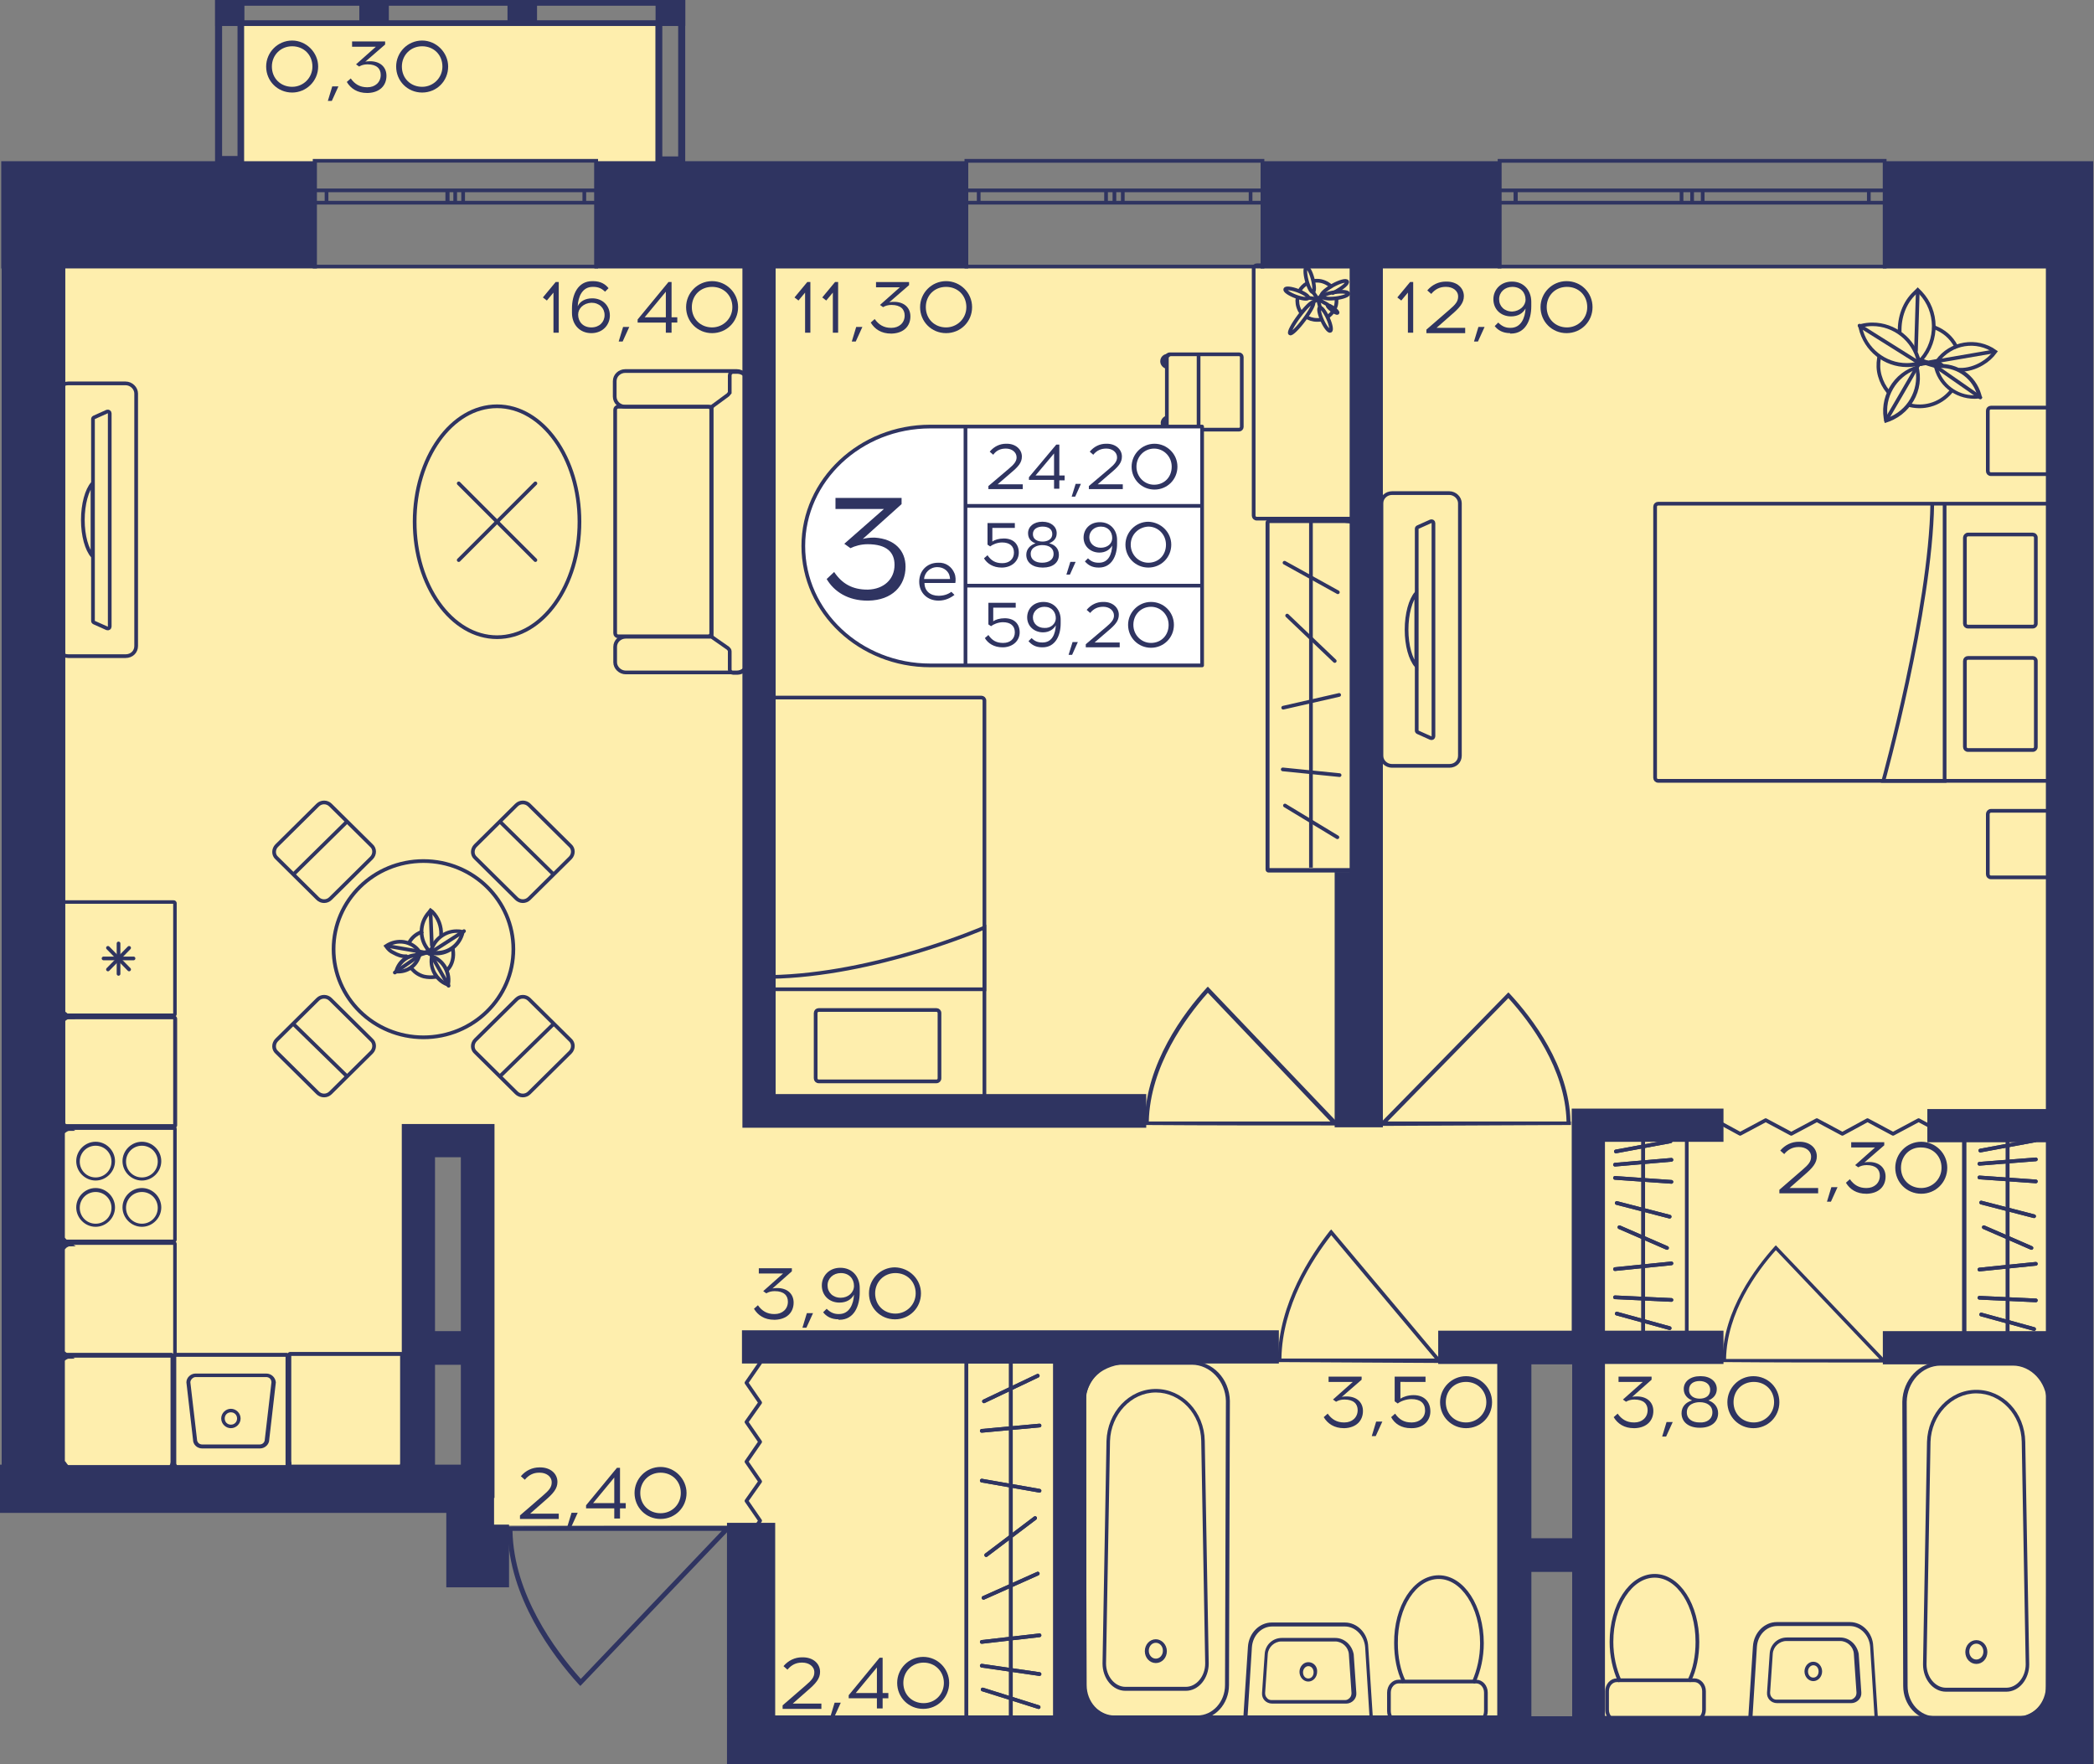 <?xml version="1.0" encoding="utf-8"?>
<!-- Generator: Adobe Illustrator 22.1.0, SVG Export Plug-In . SVG Version: 6.00 Build 0)  -->
<svg version="1.1" id="Слой_1" xmlns="http://www.w3.org/2000/svg" xmlns:xlink="http://www.w3.org/1999/xlink" x="0px" y="0px"
	 viewBox="0 0 475.2 400.4" style="enable-background:new 0 0 475.2 400.4;" xml:space="preserve">
<rect x="0" y="0" width="475.2" height="400.4" fill="#808080" stroke="none"/>
<path style="fill:#FEEEAD;" d="M468.1,393.3c-35.7,0-71.4,0-107.1,0c-0.1-29.1-0.3-58.3-0.4-87.4c-5.6,0-11.2,0-16.8,0
	c-0.6,29.1-1.1,58.3-1.7,87.4c-56.6,0-113.2,0-169.7,0c0-15.7,0-31.4,0-47.1c-21.3,0-42.6,0-63.9,0c0-29.1,0-58.3,0-87.4
	c-4.5,0-9,0-13.4,0c0,25.8,0,51.5,0,77.3c-30.3,0.2-60.5,0.4-90.8,0.7c0-92.1,0-184.2,0-276.3c154.6,0,309.2,0,463.9,0V393.3z"/>
<rect x="54.6" y="5" style="fill:#FEEEAD;" width="94.1" height="31.9"/>
<g>
	
		<rect x="148.7" y="0" transform="matrix(-1 -2.656200e-07 2.656200e-07 -1 304.198 5.864)" style="fill:#2F3461;" width="6.7" height="5.9"/>
	
		<rect x="48.9" y="0" transform="matrix(-1 -2.703072e-07 2.703072e-07 -1 104.335 5.864)" style="fill:#2F3461;" width="6.6" height="5.9"/>
	
		<rect x="81.5" y="0" transform="matrix(-1 -2.656248e-07 2.656248e-07 -1 169.744 5.863)" style="fill:#2F3461;" width="6.7" height="5.9"/>
	
		<rect x="115.1" y="0" transform="matrix(-1 -2.656209e-07 2.656209e-07 -1 236.97 5.863)" style="fill:#2F3461;" width="6.7" height="5.9"/>
	<g>
		<path style="fill:#2F3461;" d="M153.9,1.6v33.9h-3.6V1.6H153.9 M155.5,0h-6.7v37h6.7V0L155.5,0z"/>
	</g>
	<g>
		<path style="fill:#2F3461;" d="M53.9,1.5l0,33.9h-3.5l0-33.9H53.9 M55.4,0h-6.6l0,37h6.6L55.4,0L55.4,0z"/>
	</g>
	<g>
		<path style="fill:#2F3461;" d="M50.1,1.3l104.1,0v3.3l-104.1,0V1.3 M48.9,0v5.9l106.6,0V0L48.9,0L48.9,0z"/>
	</g>
</g>
<g>
	<path style="fill:none;stroke:#2F3461;stroke-width:0.84;stroke-miterlimit:10;" d="M71.4,36.5l63.9,0v24l-63.9,0V36.5z
		 M135.3,36.5l-63.9,0 M135.3,60.5l-63.9,0 M135.3,43.2h-2.7V46h2.7V43.2z M103.3,46h1.8v-2.8h-1.8V46z M132.6,43.2h-27.5V46l27.5,0
		V43.2z M103.3,43.2h-1.8V46h1.8V43.2z M71.4,46h2.7v-2.8h-2.7V46z M101.6,43.2H74.1V46h27.5V43.2z M135.3,43.2h-2.7 M132.6,43.2V46
		 M132.6,46h2.7 M103.3,46h1.8 M105.1,46v-2.8 M105.1,43.2h-1.8 M132.6,43.2h-27.5 M105.1,46l27.5,0 M103.3,43.2h-1.8 M101.6,43.2
		V46 M101.6,46h1.8 M71.4,46h2.7 M74.1,46v-2.8 M74.1,43.2h-2.7 M101.6,43.2H74.1 M74.1,46h27.5"/>
</g>
<g>
	<path style="fill:none;stroke:#2F3461;stroke-width:0.84;stroke-miterlimit:10;" d="M219.3,36.5l67.2,0v24l-67.2,0V36.5z
		 M286.6,36.5l-67.2,0 M286.6,60.5l-67.2,0 M286.6,43.2h-2.8V46h2.8V43.2z M252.9,46h1.9v-2.8h-1.9V46z M283.8,43.2h-29V46h29V43.2z
		 M252.9,43.2H251V46h1.9V43.2z M219.3,46h2.8v-2.8h-2.8V46z M251,43.2l-28.9,0V46H251V43.2z M286.6,43.2h-2.8 M283.8,43.2V46
		 M283.8,46h2.8 M252.9,46h1.9 M254.8,46v-2.8 M254.8,43.2h-1.9 M283.8,43.2h-29 M254.8,46h29 M252.9,43.2H251 M251,43.2V46 M251,46
		h1.9 M219.3,46h2.8 M222.1,46v-2.8 M222.1,43.2h-2.8 M251,43.2l-28.9,0 M222.1,46H251"/>
</g>
<g>
	<path style="fill:none;stroke:#2F3461;stroke-width:0.84;stroke-miterlimit:10;" d="M340.3,36.5l87.4,0v24l-87.4,0V36.5z
		 M427.7,36.5l-87.4,0 M427.7,60.5l-87.4,0 M427.7,43.2h-3.6V46h3.6V43.2z M384,46h2.4v-2.8H384V46z M424.1,43.2l-37.7,0V46h37.7
		V43.2z M384,43.2h-2.4V46h2.4V43.2z M340.3,46h3.6v-2.8h-3.6V46z M381.6,43.2H344V46l37.6,0V43.2z M427.7,43.2h-3.6 M424.1,43.2V46
		 M424.1,46h3.6 M384,46h2.4 M386.4,46v-2.8 M386.4,43.2H384 M424.1,43.2l-37.7,0 M386.4,46h37.7 M384,43.2h-2.4 M381.6,43.2V46
		 M381.6,46h2.4 M340.3,46h3.6 M344,46v-2.8 M344,43.2h-3.6 M381.6,43.2H344 M344,46l37.6,0"/>
</g>
<path style="fill:#2F3461;" d="M390.8,309.1c0-0.2,0-0.5,0-0.7h0.1c0.2-11.1,7.5-20.7,11.8-25.5l0.3-0.3l24.6,25.8h0.2
	c0,0.3,0,0.6,0,0.8C415.4,309.2,403.1,309.2,390.8,309.1z M426.5,308.4L403,283.7c-4.3,4.8-11.1,14.1-11.3,24.7L426.5,308.4z"/>
<path style="fill:#2F3461;" d="M289.9,309.1c0-0.3,0-0.5,0-0.8h0.1c0.2-12.6,7.5-23.5,11.8-29l0.3-0.3l24.6,29.3h0.2
	c0,0.3,0,0.6,0,1C314.6,309.2,302.2,309.2,289.9,309.1z M325.6,308.3l-23.5-28c-4.3,5.5-11.1,16-11.3,28L325.6,308.3z"/>
<path style="fill:#2F3461;" d="M356.5,255.3c0-0.3,0-0.5,0-0.8h-0.1c-0.3-12.6-8.7-23.5-13.8-29l-0.3-0.3l-28.7,29.3h-0.2
	c0,0.3,0,0.6,0,1C327.8,255.4,342.2,255.4,356.5,255.3z M314.9,254.5l27.4-28c5,5.5,12.9,16,13.2,28L314.9,254.5z"/>
<path style="fill:#2F3461;" d="M259.7,255.3c0-0.3,0-0.6,0-0.9h0.1c0.3-13.1,8.8-24.5,14-30.2l0.3-0.3l29.1,30.5h0.2
	c0,0.3,0,0.7,0,1C288.8,255.4,274.2,255.4,259.7,255.3z M301.9,254.5l-27.8-29.2C269,231,261,242,260.7,254.5L301.9,254.5z"/>
<path style="fill:#2F3461;" d="M115.1,346.4c0,0.3,0,0.7,0,1h0.1c0.3,15.1,10.2,28.3,16.1,34.8l0.4,0.4l33.6-35.2h0.2
	c0-0.4,0-0.8,0-1.1C148.7,346.3,131.9,346.3,115.1,346.4z M163.8,347.4l-32,33.6c-5.9-6.6-15.2-19.2-15.5-33.6L163.8,347.4z"/>
<polyline style="fill:none;stroke:#2F3461;stroke-width:0.84;stroke-linecap:round;stroke-linejoin:round;stroke-miterlimit:10;" points="
	441.2,257.3 435.4,254.2 429.6,257.3 423.8,254.2 418.1,257.3 412.3,254.2 406.5,257.3 400.7,254.2 394.9,257.3 389.2,254.2 "/>
<polyline style="fill:none;stroke:#2F3461;stroke-width:0.84;stroke-linecap:round;stroke-linejoin:round;stroke-miterlimit:10;" points="
	172.5,309.3 169.4,313.8 172.5,318.3 169.4,322.7 172.5,327.2 169.4,331.7 172.5,336.2 169.4,340.6 172.5,345.1 169.4,349.6 "/>
<g>
	<path style="fill:none;stroke:#2F3461;stroke-width:0.84;stroke-miterlimit:10;" d="M223.4,248.6V159c0-0.4-0.3-0.7-0.7-0.7
		h-47.2c-0.4,0-0.7,0.3-0.7,0.7v89.6c0,0.4,0.3,0.7,0.7,0.7h47.2C223.1,249.3,223.4,249,223.4,248.6z"/>
	<path style="fill:none;stroke:#2F3461;stroke-width:0.84;stroke-miterlimit:10;" d="M185.1,229.9v14.8c0,0.4,0.3,0.7,0.7,0.7
		h26.7c0.4,0,0.7-0.3,0.7-0.7v-14.8c0-0.4-0.3-0.7-0.7-0.7h-26.7C185.4,229.2,185.1,229.5,185.1,229.9z"/>
	<path style="fill:none;stroke:#2F3461;stroke-width:0.84;stroke-miterlimit:10;" d="M174.8,224.5h48.6v-14
		c0,0-24.7,10.8-48.6,11.2"/>
</g>
<g>
	<path style="fill:#2F3461;" d="M264.7,83.7c-0.8-0.2-1.4-0.9-1.4-1.7c0-1,0.8-1.7,1.7-1.7c0.4,0,0.7,0.1,1,0.3
		c-0.8,0.3-1.3,1-1.3,1.9V83.7z"/>
	<path style="fill:#2F3461;" d="M265.1,97.7c-0.9,0-1.7-0.8-1.7-1.7c0-0.8,0.6-1.5,1.4-1.7v1.2c0,0.9,0.6,1.6,1.3,1.9
		C265.8,97.6,265.4,97.7,265.1,97.7z"/>
	<g>
		<g>
			<path style="fill:none;stroke:#2F3461;stroke-width:0.84;stroke-miterlimit:10;" d="M281.8,81v15.9c0,0.3-0.3,0.6-0.6,0.6
				h-15.8c-0.3,0-0.6-0.3-0.6-0.6V81c0-0.3,0.3-0.6,0.6-0.6h15.8C281.5,80.4,281.8,80.7,281.8,81z"/>
			<line style="fill:none;stroke:#2F3461;stroke-width:0.84;stroke-miterlimit:10;" x1="272" y1="97.7" x2="272" y2="80.3"/>
		</g>
	</g>
</g>
<g>
	<g>
		<g>
			<path style="fill:#2F3461;" d="M307,118.7v78.3h-18.9v-78.3H307 M307.2,117.9h-19.3c-0.4,0-0.7,0.3-0.7,0.7v78.7
				c0,0.4,0.3,0.7,0.7,0.7h19.3c0.4,0,0.7-0.3,0.7-0.7v-78.7C307.8,118.2,307.6,117.9,307.2,117.9L307.2,117.9z"/>
		</g>
	</g>
	<line style="fill:none;stroke:#2F3461;stroke-width:0.84;stroke-miterlimit:10;" x1="297.5" y1="196.9" x2="297.5" y2="118.2"/>
	
		<line style="fill:none;stroke:#2F3461;stroke-width:0.84;stroke-linecap:round;stroke-miterlimit:10;" x1="304" y1="175.9" x2="291.1" y2="174.6"/>
	
		<line style="fill:none;stroke:#2F3461;stroke-width:0.84;stroke-linecap:round;stroke-miterlimit:10;" x1="303.9" y1="157.7" x2="291.2" y2="160.6"/>
	
		<line style="fill:none;stroke:#2F3461;stroke-width:0.84;stroke-linecap:round;stroke-miterlimit:10;" x1="302.9" y1="150" x2="292.1" y2="139.7"/>
	
		<line style="fill:none;stroke:#2F3461;stroke-width:0.84;stroke-linecap:round;stroke-miterlimit:10;" x1="303.6" y1="134.4" x2="291.5" y2="127.7"/>
	
		<line style="fill:none;stroke:#2F3461;stroke-width:0.84;stroke-linecap:round;stroke-miterlimit:10;" x1="303.5" y1="190" x2="291.6" y2="182.8"/>
</g>
<g>
	<path style="fill:none;stroke:#2F3461;stroke-width:0.84;stroke-miterlimit:10;" d="M294.9,66c0.4-0.7,1-1.3,1.7-1.7"/>
	<path style="fill:none;stroke:#2F3461;stroke-width:0.84;stroke-miterlimit:10;" d="M294.5,67.4L294.5,67.4
		c0,0.3-0.1,0.5-0.1,0.8c0,1,0.3,2,0.9,2.8"/>
	<path style="fill:none;stroke:#2F3461;stroke-width:0.84;stroke-miterlimit:10;" d="M301.3,71.9c0.5-0.4,1-0.8,1.3-1.4v0"/>
	<path style="fill:none;stroke:#2F3461;stroke-width:0.84;stroke-miterlimit:10;" d="M303,66.5c0-0.1-0.1-0.1-0.1-0.2"/>
	<path style="fill:none;stroke:#2F3461;stroke-width:0.84;stroke-miterlimit:10;" d="M298,63.8c0.3-0.1,0.6-0.1,0.9-0.1
		c1.2,0,2.3,0.5,3.2,1.3"/>
	<path style="fill:none;stroke:#2F3461;stroke-width:0.84;stroke-miterlimit:10;" d="M303.3,67.8c0,0.1,0,0.3,0,0.4
		c0,0.7-0.1,1.3-0.4,1.8"/>
	<path style="fill:none;stroke:#2F3461;stroke-width:0.84;stroke-miterlimit:10;" d="M300,72.5c-0.4,0.1-0.8,0.1-1.1,0.1
		c-1,0-1.9-0.3-2.6-0.8"/>
	<g>
		<path style="fill:none;stroke:#2F3461;stroke-width:0.84;stroke-miterlimit:10;" d="M302.2,66.6c0.2-0.1,0.4-0.2,0.7-0.3
			c0.1,0,0.1-0.1,0.2-0.1c1.6-0.9,2.8-1.9,2.6-2.3c-0.2-0.4-1.7,0-3.3,0.9c-0.1,0.1-0.2,0.1-0.3,0.2c-1.4,0.8-2.4,1.8-2.2,2.1
			c0,0.1,0.1,0.1,0.2,0.1c0.1,0,0.3,0,0.5,0"/>
		
			<ellipse transform="matrix(0.992 -0.126 0.126 0.992 -6.031 38.616)" style="fill:none;stroke:#2F3461;stroke-width:0.84;stroke-miterlimit:10;" cx="303.1" cy="67.1" rx="2.9" ry="0.7"/>
		
			<ellipse transform="matrix(0.602 -0.798 0.798 0.602 64.363 269.343)" style="fill:none;stroke:#2F3461;stroke-width:0.84;stroke-miterlimit:10;" cx="302.5" cy="70.1" rx="0.3" ry="1.4"/>
		
			<ellipse transform="matrix(0.599 -0.801 0.801 0.599 60.752 265.485)" style="fill:none;stroke:#2F3461;stroke-width:0.84;stroke-miterlimit:10;" cx="295.3" cy="72.1" rx="4.4" ry="0.7"/>
		
			<ellipse transform="matrix(0.91 -0.414 0.414 0.91 -3.042 131.003)" style="fill:none;stroke:#2F3461;stroke-width:0.84;stroke-miterlimit:10;" cx="300.8" cy="72.5" rx="0.7" ry="2.9"/>
		
			<ellipse transform="matrix(0.967 -0.255 0.255 0.967 -6.364 77.868)" style="fill:none;stroke:#2F3461;stroke-width:0.84;stroke-miterlimit:10;" cx="297.2" cy="63.5" rx="0.7" ry="2.9"/>
		
			<ellipse transform="matrix(0.351 -0.936 0.936 0.351 128.612 318.807)" style="fill:none;stroke:#2F3461;stroke-width:0.84;stroke-miterlimit:10;" cx="294.4" cy="66.6" rx="0.7" ry="2.8"/>
		
			<polyline style="fill:none;stroke:#2F3461;stroke-width:0.84;stroke-linecap:round;stroke-linejoin:round;stroke-miterlimit:10;" points="
			297.9,66.2 299.1,67.9 299.8,67.1 		"/>
		
			<polyline style="fill:none;stroke:#2F3461;stroke-width:0.84;stroke-linecap:round;stroke-linejoin:round;stroke-miterlimit:10;" points="
			300.3,67.5 299.1,67.9 297.1,67.6 		"/>
		
			<polyline style="fill:none;stroke:#2F3461;stroke-width:0.84;stroke-linecap:round;stroke-linejoin:round;stroke-miterlimit:10;" points="
			297.9,68.6 299.1,67.9 299.6,69.9 		"/>
		<line style="fill:none;stroke:#2F3461;stroke-width:0.84;stroke-miterlimit:10;" x1="299.1" y1="67.9" x2="301.4" y2="69.2"/>
	</g>
	<polygon style="fill:#2F3461;" points="300,67.2 300.3,67.4 299.3,67.8 299.7,67.2 	"/>
</g>
<path style="fill:none;stroke:#2F3461;stroke-width:0.84;stroke-miterlimit:10;" d="M307.3,60.9v56.1c0,0.4-0.3,0.7-0.7,0.7h-21.4
	c-0.4,0-0.7-0.3-0.7-0.7V60.9c0-0.4,0.3-0.7,0.7-0.7h21.4C307,60.2,307.3,60.5,307.3,60.9z"/>
<g>
	<g>
		<g>
			<path style="fill:#2F3461;" d="M239.1,309.4v80.9h-19.4v-80.9H239.1 M239.3,308.5h-19.8c-0.3,0-0.6,0.3-0.6,0.6v81.3
				c0,0.3,0.3,0.6,0.6,0.6h19.8c0.3,0,0.6-0.3,0.6-0.6v-81.3C239.9,308.8,239.6,308.5,239.3,308.5L239.3,308.5z"/>
		</g>
	</g>
	<line style="fill:none;stroke:#2F3461;stroke-width:0.84;stroke-miterlimit:10;" x1="229.4" y1="308.5" x2="229.4" y2="390.8"/>
	
		<line style="fill:none;stroke:#2F3461;stroke-width:0.84;stroke-linecap:round;stroke-miterlimit:10;" x1="235.9" y1="323.5" x2="222.8" y2="324.7"/>
	
		<line style="fill:none;stroke:#2F3461;stroke-width:0.84;stroke-linecap:round;stroke-miterlimit:10;" x1="235.9" y1="338.3" x2="222.8" y2="336"/>
	
		<line style="fill:none;stroke:#2F3461;stroke-width:0.84;stroke-linecap:round;stroke-miterlimit:10;" x1="235.7" y1="387.4" x2="223" y2="383.4"/>
	
		<line style="fill:none;stroke:#2F3461;stroke-width:0.84;stroke-linecap:round;stroke-miterlimit:10;" x1="234.9" y1="344.5" x2="223.8" y2="352.9"/>
	
		<line style="fill:none;stroke:#2F3461;stroke-width:0.84;stroke-linecap:round;stroke-miterlimit:10;" x1="235.5" y1="357.1" x2="223.2" y2="362.6"/>
	
		<line style="fill:none;stroke:#2F3461;stroke-width:0.84;stroke-linecap:round;stroke-miterlimit:10;" x1="235.9" y1="371.1" x2="222.8" y2="372.6"/>
	
		<line style="fill:none;stroke:#2F3461;stroke-width:0.84;stroke-linecap:round;stroke-miterlimit:10;" x1="235.9" y1="379.9" x2="222.8" y2="378"/>
	
		<line style="fill:none;stroke:#2F3461;stroke-width:0.84;stroke-linecap:round;stroke-miterlimit:10;" x1="235.5" y1="312.2" x2="223.3" y2="318"/>
	<g>
		<g>
			<path style="fill:#2F3461;" d="M239.1,309.4v80.9h-19.4v-80.9H239.1 M239.3,308.5h-19.8c-0.3,0-0.6,0.3-0.6,0.6v81.3
				c0,0.3,0.3,0.6,0.6,0.6h19.8c0.3,0,0.6-0.3,0.6-0.6v-81.3C239.9,308.8,239.6,308.5,239.3,308.5L239.3,308.5z"/>
		</g>
	</g>
	<line style="fill:none;stroke:#2F3461;stroke-width:0.84;stroke-miterlimit:10;" x1="229.4" y1="308.5" x2="229.4" y2="390.8"/>
	
		<line style="fill:none;stroke:#2F3461;stroke-width:0.84;stroke-linecap:round;stroke-miterlimit:10;" x1="235.9" y1="323.5" x2="222.8" y2="324.7"/>
	
		<line style="fill:none;stroke:#2F3461;stroke-width:0.84;stroke-linecap:round;stroke-miterlimit:10;" x1="235.9" y1="338.3" x2="222.8" y2="336"/>
	
		<line style="fill:none;stroke:#2F3461;stroke-width:0.84;stroke-linecap:round;stroke-miterlimit:10;" x1="235.7" y1="387.4" x2="223" y2="383.4"/>
	
		<line style="fill:none;stroke:#2F3461;stroke-width:0.84;stroke-linecap:round;stroke-miterlimit:10;" x1="234.9" y1="344.5" x2="223.8" y2="352.9"/>
	
		<line style="fill:none;stroke:#2F3461;stroke-width:0.84;stroke-linecap:round;stroke-miterlimit:10;" x1="235.5" y1="357.1" x2="223.2" y2="362.6"/>
	
		<line style="fill:none;stroke:#2F3461;stroke-width:0.84;stroke-linecap:round;stroke-miterlimit:10;" x1="235.9" y1="371.1" x2="222.8" y2="372.6"/>
	
		<line style="fill:none;stroke:#2F3461;stroke-width:0.84;stroke-linecap:round;stroke-miterlimit:10;" x1="235.9" y1="379.9" x2="222.8" y2="378"/>
	
		<line style="fill:none;stroke:#2F3461;stroke-width:0.84;stroke-linecap:round;stroke-miterlimit:10;" x1="235.5" y1="312.2" x2="223.3" y2="318"/>
</g>
<g>
	<g>
		<path style="fill:none;stroke:#2F3461;stroke-width:0.84;stroke-miterlimit:10;" d="M334.4,381.6h0.6c1.2,0,2.2,1.1,2.2,2.5v4.2
			c0,1.4-1,2.5-2.2,2.5h-17.6c-1.2,0-2.2-1.1-2.2-2.5v-4.2c0-1.4,1-2.5,2.2-2.5h1"/>
	</g>
	<g>
		<path style="fill:none;stroke:#2F3461;stroke-width:0.84;stroke-miterlimit:10;" d="M326.5,357.9c5.4,0,9.8,6.7,9.8,15
			c0,3.2-0.7,6.2-1.8,8.7h-15.9c-1.2-2.4-1.8-5.5-1.8-8.7C316.7,364.6,321.1,357.9,326.5,357.9z"/>
	</g>
</g>
<g>
	<g>
		<path style="fill:#2F3461;" d="M270.5,309.7c4.1,0,7.6,3.7,7.7,8.2l-0.2,64.5c0,3.8-2.8,6.9-6.3,6.9h-18.8c-3.5,0-6.3-3.1-6.3-6.9
			l-0.2-64.5c0.1-4.5,3.5-8.2,7.7-8.2H270.5 M270.5,308.9C270.5,308.9,270.5,308.9,270.5,308.9H254c-4.6,0-8.4,4-8.5,9l0.2,64.5
			c0,4.3,3.2,7.8,7.2,7.8h18.8c4,0,7.2-3.5,7.2-7.8l0.2-64.5C279,312.9,275.2,308.9,270.5,308.9L270.5,308.9z"/>
	</g>
	<g>
		<path style="fill:#2F3461;" d="M262.3,316c5.6,0,10.2,4.9,10.3,11l0.9,50.5c0,2.9-2,5.3-4.4,5.3l-13.7,0c-2.4,0-4.4-2.4-4.4-5.3
			l0.9-50.5C252.1,321,256.7,316,262.3,316 M262.3,315.2C262.3,315.2,262.3,315.2,262.3,315.2L262.3,315.2c-6.1,0-11,5.3-11.2,11.8
			l-0.9,50.5c0,3.4,2.3,6.2,5.2,6.2l13.7,0c2.9,0,5.2-2.8,5.2-6.2l-0.9-50.5C273.3,320.4,268.3,315.2,262.3,315.2L262.3,315.2z"/>
	</g>
	<g>
		<path style="fill:#2F3461;" d="M262.3,372.8c0.9,0,1.6,0.8,1.6,1.8s-0.7,1.8-1.6,1.8c-0.9,0-1.6-0.8-1.6-1.8
			S261.4,372.8,262.3,372.8 M262.3,372c-1.4,0-2.5,1.2-2.5,2.7s1.1,2.7,2.5,2.7c1.4,0,2.5-1.2,2.5-2.7S263.6,372,262.3,372
			L262.3,372z"/>
	</g>
</g>
<g>
	<g>
		<path style="fill:#2F3461;" d="M296.9,378.1c0.7,0,1.2,0.6,1.2,1.4s-0.5,1.4-1.2,1.4c-0.7,0-1.2-0.6-1.2-1.4
			S296.3,378.1,296.9,378.1 M296.9,377.2c-1.1,0-2,1-2,2.2c0,1.2,0.9,2.2,2,2.2c1.1,0,2-1,2-2.2C299,378.2,298.1,377.2,296.9,377.2
			L296.9,377.2z"/>
	</g>
	<g>
		<path style="fill:#2F3461;" d="M305.2,369.1c2.4,0,4.4,2.1,4.6,4.7l1,16h-27.7l1-16c0.2-2.7,2.2-4.7,4.6-4.7H305.2 M305.2,368.2
			h-16.6c-2.8,0-5.2,2.4-5.4,5.5l-1.1,16.9h29.5l-1.1-16.9C310.4,370.6,308,368.2,305.2,368.2L305.2,368.2z"/>
	</g>
	<g>
		<path style="fill:#2F3461;" d="M303,372.5c1.6,0,3,1.3,3.1,2.9l0.6,8.8c0,0.4-0.1,0.8-0.4,1.1c-0.3,0.3-0.6,0.5-1,0.5h-16.8
			c-0.4,0-0.8-0.2-1-0.5c-0.3-0.3-0.4-0.7-0.4-1.1l0.6-8.8c0.1-1.6,1.5-2.9,3.1-2.9H303 M303,371.7h-12.1c-2.1,0-3.8,1.6-3.9,3.7
			l-0.6,8.8c-0.1,1.3,0.9,2.4,2.3,2.4h16.8c1.3,0,2.4-1.1,2.3-2.4l-0.6-8.8C306.8,373.3,305.1,371.7,303,371.7L303,371.7z"/>
	</g>
</g>
<g>
	<g>
		<path style="fill:none;stroke:#2F3461;stroke-width:0.84;stroke-miterlimit:10;" d="M465.2,177.2l-88.9,0
			c-0.4,0-0.7-0.3-0.7-0.7l0-61.5c0-0.4,0.3-0.7,0.7-0.7l88.9,0c0.4,0,0.7,0.3,0.7,0.7l0,61.5C465.9,176.9,465.6,177.2,465.2,177.2z
			"/>
		<g>
			<path style="fill:none;stroke:#2F3461;stroke-width:0.84;stroke-miterlimit:10;" d="M446.6,121.3h14.7c0.4,0,0.7,0.3,0.7,0.7
				v19.5c0,0.4-0.3,0.7-0.7,0.7h-14.7c-0.4,0-0.7-0.3-0.7-0.7V122C445.9,121.7,446.2,121.3,446.6,121.3z"/>
			<path style="fill:none;stroke:#2F3461;stroke-width:0.84;stroke-miterlimit:10;" d="M446.6,149.3l14.7,0c0.4,0,0.7,0.3,0.7,0.7
				v19.5c0,0.4-0.3,0.7-0.7,0.7h-14.7c-0.4,0-0.7-0.3-0.7-0.7V150C445.9,149.6,446.2,149.3,446.6,149.3z"/>
		</g>
		<path style="fill:none;stroke:#2F3461;stroke-width:0.84;stroke-miterlimit:10;" d="M441.3,114.3l0,62.9h-13.9
			c0,0,10.7-38.6,11.1-62.9"/>
	</g>
	<path style="fill:none;stroke:#2F3461;stroke-width:0.84;stroke-linecap:round;stroke-miterlimit:10;" d="M451.8,92.5h13.4
		c0.4,0,0.7,0.3,0.7,0.7v13.7c0,0.4-0.3,0.7-0.7,0.7l-13.4,0c-0.4,0-0.7-0.3-0.7-0.7V93.2C451.1,92.8,451.4,92.5,451.8,92.5z"/>
	<path style="fill:none;stroke:#2F3461;stroke-width:0.84;stroke-linecap:round;stroke-miterlimit:10;" d="M451.8,184h13.4
		c0.4,0,0.7,0.3,0.7,0.7v13.7c0,0.4-0.3,0.7-0.7,0.7l-13.4,0c-0.4,0-0.7-0.3-0.7-0.7v-13.7C451.1,184.4,451.4,184,451.8,184z"/>
</g>
<g>
	<path style="fill:none;stroke:#2F3461;stroke-width:0.84;stroke-miterlimit:10;" d="M315.9,111.9h13c1.3,0,2.4,1.1,2.4,2.3v57.3
		c0,1.3-1,2.3-2.4,2.3l-13,0c-1.3,0-2.4-1-2.4-2.3l0-57.3C313.5,112.9,314.6,111.9,315.9,111.9z M321.5,165.8c0,0.2,0.1,0.3,0.3,0.4
		l2.9,1.3c0.3,0.1,0.6-0.1,0.6-0.4c0-2,0-8.4,0-16v-16.4c0-7.5,0-14,0-16c0-0.3-0.3-0.5-0.6-0.4l-2.9,1.3c-0.2,0.1-0.3,0.2-0.3,0.4
		V165.8z"/>
	<g>
		<path style="fill:none;stroke:#2F3461;stroke-width:0.84;stroke-miterlimit:10;" d="M319.2,142.9c0,3.6,0.9,6.7,2.2,8.2v-16.5
			C320.1,136.1,319.2,139.3,319.2,142.9z"/>
	</g>
</g>
<g>
	<path style="fill:none;stroke:#2F3461;stroke-width:0.84;stroke-linecap:square;stroke-miterlimit:10;" d="M428.4,88.8
		c-0.8-1-1.4-2.1-1.8-3.5c-0.4-1.4-0.4-2.7-0.2-4"/>
	<path style="fill:none;stroke:#2F3461;stroke-width:0.84;stroke-linecap:square;stroke-miterlimit:10;" d="M442.7,88.9
		c-1.2,1.4-2.8,2.5-4.7,3c-1.5,0.4-3,0.4-4.4,0.1"/>
	<path style="fill:none;stroke:#2F3461;stroke-width:0.84;stroke-linecap:square;stroke-miterlimit:10;" d="M439,74.3
		c2.1,0.8,3.8,2.2,4.9,4.3"/>
	<g>
		<path style="fill:#2F3461;" d="M434.7,83.9c0.8,4.7-1.9,9.3-6.3,10.9C427.6,90.2,430.3,85.6,434.7,83.9 M435.3,82.9
			c-5.7,1.5-9.1,7.4-7.6,13.1v0C433.5,94.4,436.9,88.5,435.3,82.9L435.3,82.9L435.3,82.9z"/>
	</g>
	<path style="fill:none;stroke:#2F3461;stroke-width:0.84;stroke-linecap:round;stroke-miterlimit:10;" d="M440.7,82.9
		c-0.4-0.2-0.7-0.6-1.1-0.9c3.1-4.3,9-5.2,13.2-2.2c-0.8,1.1-1.8,2-3,2.7c-1.5,0.9-3.4,1.5-5.1,1.4"/>
	<g>
		<path style="fill:#2F3461;" d="M440.5,83.5L440.5,83.5c3.9,0,7.2,2.6,8.2,6.2c-0.2,0-0.5,0-0.7,0c-3.9,0-7.2-2.6-8.2-6.2
			C440,83.5,440.3,83.5,440.5,83.5 M440.5,82.6c-0.6,0-1.1,0.1-1.7,0.2v0c0.8,4.6,4.8,7.7,9.3,7.7c0.6,0,1.1-0.1,1.7-0.2h0v0
			C448.9,85.8,445,82.6,440.5,82.6L440.5,82.6z"/>
	</g>
	<path style="fill:none;stroke:#2F3461;stroke-width:0.84;stroke-linecap:round;stroke-miterlimit:10;" d="M431.1,75.3
		c-0.1-3.2,1-6.6,3.5-8.9l0.6-0.6l0.6,0.6c4,4.2,4,10.8,0.3,15.1c-0.1,0.1-0.2,0.2-0.3,0.3"/>
	
		<line style="fill:none;stroke:#2F3461;stroke-width:0.84;stroke-linecap:round;stroke-linejoin:round;stroke-miterlimit:10;" x1="434.8" y1="79.6" x2="435.2" y2="66.2"/>
	<g>
		<path style="fill:#2F3461;" d="M424.9,74L424.9,74c4.8,0,9.1,3.4,10.1,8.1c-0.7,0.2-1.5,0.3-2.3,0.3c-4.8,0-9.1-3.4-10.1-8.1
			C423.4,74.1,424.1,74,424.9,74 M424.9,73.2c-0.8,0-1.7,0.1-2.5,0.3l-0.8,0.2l0.2,0.8c1.2,5.2,5.8,8.8,11,8.8
			c0.8,0,1.7-0.1,2.5-0.3l0.8-0.2l-0.2-0.8C434.7,76.8,430.1,73.2,424.9,73.2L424.9,73.2z"/>
	</g>
	
		<line style="fill:none;stroke:#2F3461;stroke-width:0.84;stroke-linecap:round;stroke-linejoin:round;stroke-miterlimit:10;" x1="435.7" y1="82.5" x2="422" y2="73.9"/>
	
		<line style="fill:none;stroke:#2F3461;stroke-width:0.84;stroke-linecap:round;stroke-miterlimit:10;" x1="440" y1="81.9" x2="452.2" y2="79.8"/>
	<polyline style="fill:none;stroke:#2F3461;stroke-width:0.84;stroke-linecap:round;stroke-miterlimit:10;" points="449.4,90.2 
		439.2,83.1 436.9,82.4 	"/>
	<path style="fill:none;stroke:#2F3461;stroke-width:0.84;stroke-linecap:round;stroke-miterlimit:10;" d="M435.8,82.2l-0.9,1.3
		c0,0.1-6.9,11.9-6.9,11.9"/>
	
		<line style="fill:none;stroke:#2F3461;stroke-width:0.84;stroke-linecap:round;stroke-miterlimit:10;" x1="440.1" y1="81.8" x2="435.1" y2="82.7"/>
	
		<line style="fill:none;stroke:#2F3461;stroke-width:0.84;stroke-linecap:round;stroke-miterlimit:10;" x1="435.7" y1="81.7" x2="437.3" y2="82.2"/>
	<polygon style="fill:none;stroke:#2F3461;stroke-width:0.84;stroke-linecap:round;stroke-miterlimit:10;" points="435.8,81.8 
		436.7,82.3 436.1,82.5 	"/>
	<polygon style="fill:#2F3461;" points="441.2,82.8 439.2,83.1 437.6,82.5 440,81.9 	"/>
	<path style="fill:#2F3461;" d="M437.4,82.8c-0.1,0-2,0.3-2,0.3l0.6-0.6l1.2-0.1L437.4,82.8z"/>
	<polygon style="fill:#2F3461;" points="438.1,82.1 435.9,81.4 435.8,81.7 437.1,82.3 	"/>
</g>
<g>
	<g>
		<g>
			<path style="fill:#2F3461;" d="M465.1,257.6v45.3h-18.9v-45.3H465.1 M465.3,256.7h-19.4c-0.3,0-0.6,0.3-0.6,0.6v45.7
				c0,0.3,0.3,0.6,0.6,0.6h19.4c0.3,0,0.6-0.3,0.6-0.6v-45.7C465.9,257,465.6,256.7,465.3,256.7L465.3,256.7z"/>
		</g>
	</g>
	<line style="fill:none;stroke:#2F3461;stroke-width:0.84;stroke-miterlimit:10;" x1="455.6" y1="303.7" x2="455.6" y2="256.9"/>
	
		<line style="fill:none;stroke:#2F3461;stroke-width:0.84;stroke-linecap:round;stroke-miterlimit:10;" x1="462" y1="295.1" x2="449.2" y2="294.5"/>
	
		<line style="fill:none;stroke:#2F3461;stroke-width:0.84;stroke-linecap:round;stroke-miterlimit:10;" x1="462" y1="286.8" x2="449.2" y2="288.1"/>
	
		<line style="fill:none;stroke:#2F3461;stroke-width:0.84;stroke-linecap:round;stroke-miterlimit:10;" x1="461.8" y1="258.8" x2="449.4" y2="261.1"/>
	
		<line style="fill:none;stroke:#2F3461;stroke-width:0.84;stroke-linecap:round;stroke-miterlimit:10;" x1="461" y1="283.2" x2="450.2" y2="278.5"/>
	
		<line style="fill:none;stroke:#2F3461;stroke-width:0.84;stroke-linecap:round;stroke-miterlimit:10;" x1="461.6" y1="276" x2="449.6" y2="272.9"/>
	
		<line style="fill:none;stroke:#2F3461;stroke-width:0.84;stroke-linecap:round;stroke-miterlimit:10;" x1="462" y1="268.1" x2="449.2" y2="267.2"/>
	
		<line style="fill:none;stroke:#2F3461;stroke-width:0.84;stroke-linecap:round;stroke-miterlimit:10;" x1="462" y1="263.1" x2="449.2" y2="264.1"/>
	
		<line style="fill:none;stroke:#2F3461;stroke-width:0.84;stroke-linecap:round;stroke-miterlimit:10;" x1="461.6" y1="301.6" x2="449.6" y2="298.3"/>
	<g>
		<g>
			<path style="fill:#2F3461;" d="M465.1,257.6v45.3h-18.9v-45.3H465.1 M465.3,256.7h-19.4c-0.3,0-0.6,0.3-0.6,0.6v45.7
				c0,0.3,0.3,0.6,0.6,0.6h19.4c0.3,0,0.6-0.3,0.6-0.6v-45.7C465.9,257,465.6,256.7,465.3,256.7L465.3,256.7z"/>
		</g>
	</g>
	<line style="fill:none;stroke:#2F3461;stroke-width:0.84;stroke-miterlimit:10;" x1="455.6" y1="303.7" x2="455.6" y2="256.9"/>
	
		<line style="fill:none;stroke:#2F3461;stroke-width:0.84;stroke-linecap:round;stroke-miterlimit:10;" x1="462" y1="295.1" x2="449.2" y2="294.5"/>
	
		<line style="fill:none;stroke:#2F3461;stroke-width:0.84;stroke-linecap:round;stroke-miterlimit:10;" x1="462" y1="286.8" x2="449.2" y2="288.1"/>
	
		<line style="fill:none;stroke:#2F3461;stroke-width:0.84;stroke-linecap:round;stroke-miterlimit:10;" x1="461.8" y1="258.8" x2="449.4" y2="261.1"/>
	
		<line style="fill:none;stroke:#2F3461;stroke-width:0.84;stroke-linecap:round;stroke-miterlimit:10;" x1="461" y1="283.2" x2="450.2" y2="278.5"/>
	
		<line style="fill:none;stroke:#2F3461;stroke-width:0.84;stroke-linecap:round;stroke-miterlimit:10;" x1="461.6" y1="276" x2="449.6" y2="272.9"/>
	
		<line style="fill:none;stroke:#2F3461;stroke-width:0.84;stroke-linecap:round;stroke-miterlimit:10;" x1="462" y1="268.1" x2="449.2" y2="267.2"/>
	
		<line style="fill:none;stroke:#2F3461;stroke-width:0.84;stroke-linecap:round;stroke-miterlimit:10;" x1="462" y1="263.1" x2="449.2" y2="264.1"/>
	
		<line style="fill:none;stroke:#2F3461;stroke-width:0.84;stroke-linecap:round;stroke-miterlimit:10;" x1="461.6" y1="301.6" x2="449.6" y2="298.3"/>
</g>
<g>
	<path style="fill:#2F3461;" d="M38.7,307.9v24.7H14.5v-24.7H38.7 M38.9,307H14.3c-0.4,0-0.7,0.3-0.7,0.7v25c0,0.4,0.3,0.7,0.7,0.7
		h24.5c0.4,0,0.7-0.3,0.7-0.7v-25C39.6,307.4,39.2,307,38.9,307L38.9,307z"/>
</g>
<g>
	<g>
		<path style="fill:#2F3461;" d="M64.8,307.9v24.7H40v-24.7H64.8 M65,307H39.8c-0.4,0-0.7,0.3-0.7,0.7v25c0,0.4,0.3,0.7,0.7,0.7H65
			c0.4,0,0.7-0.3,0.7-0.7v-25C65.7,307.4,65.4,307,65,307L65,307z"/>
	</g>
	<g>
		<path style="fill:#2F3461;" d="M60.4,312.5c0.7,0,1.2,0.5,1.2,1.2l-1.5,12.9l0,0v0c0,0.7-0.5,1.2-1.2,1.2H45.9
			c-0.7,0-1.2-0.5-1.2-1.2v0l0,0l-1.5-12.9c0-0.6,0.6-1.2,1.2-1.2H60.4 M60.4,311.7H44.4c-1.1,0-2.1,0.9-2.1,2l1.5,13
			c0,1.1,0.9,2,2.1,2h13.1c1.1,0,2.1-0.9,2.1-2l1.5-13C62.5,312.6,61.6,311.7,60.4,311.7L60.4,311.7z"/>
	</g>
	<g>
		<path style="fill:#2F3461;" d="M52.4,320.5c0.8,0,1.4,0.6,1.4,1.4s-0.6,1.4-1.4,1.4c-0.8,0-1.4-0.6-1.4-1.4S51.6,320.5,52.4,320.5
			 M52.4,319.7c-1.2,0-2.2,1-2.2,2.2c0,1.2,1,2.2,2.2,2.2s2.2-1,2.2-2.2C54.6,320.7,53.6,319.7,52.4,319.7L52.4,319.7z"/>
	</g>
</g>
<g>
	<g>
		<path style="fill:#2F3461;" d="M39.3,256.4v24.9H14.6v-24.9H39.3 M39.4,255.5h-25c-0.4,0-0.7,0.3-0.7,0.7v25.1
			c0,0.4,0.3,0.7,0.7,0.7h25c0.4,0,0.7-0.3,0.7-0.7v-25.1C40.1,255.8,39.8,255.5,39.4,255.5L39.4,255.5z"/>
	</g>
	<g>
		<g>
			<path style="fill:#2F3461;" d="M32.2,270.5c2,0,3.6,1.6,3.6,3.6c0,2-1.6,3.6-3.6,3.6s-3.6-1.6-3.6-3.6
				C28.6,272.1,30.2,270.5,32.2,270.5 M32.2,269.6c-2.4,0-4.4,2-4.4,4.4c0,2.4,2,4.4,4.4,4.4s4.4-2,4.4-4.4
				C36.6,271.6,34.6,269.6,32.2,269.6L32.2,269.6z"/>
		</g>
		<g>
			<path style="fill:#2F3461;" d="M21.7,260c2,0,3.6,1.6,3.6,3.6c0,2-1.6,3.6-3.6,3.6s-3.6-1.6-3.6-3.6
				C18.1,261.6,19.7,260,21.7,260 M21.7,259.1c-2.4,0-4.4,2-4.4,4.4c0,2.4,2,4.4,4.4,4.4s4.4-2,4.4-4.4
				C26.1,261.1,24.1,259.1,21.7,259.1L21.7,259.1z"/>
		</g>
		<g>
			<path style="fill:#2F3461;" d="M32.2,260c2,0,3.6,1.6,3.6,3.6c0,2-1.6,3.6-3.6,3.6s-3.6-1.6-3.6-3.6
				C28.6,261.6,30.2,260,32.2,260 M32.2,259.1c-2.4,0-4.4,2-4.4,4.4c0,2.4,2,4.4,4.4,4.4s4.4-2,4.4-4.4
				C36.6,261.1,34.6,259.1,32.2,259.1L32.2,259.1z"/>
		</g>
		<g>
			<path style="fill:#2F3461;" d="M21.7,270.5c2,0,3.6,1.6,3.6,3.6c0,2-1.6,3.6-3.6,3.6s-3.6-1.6-3.6-3.6
				C18.1,272.1,19.7,270.5,21.7,270.5 M21.7,269.6c-2.4,0-4.4,2-4.4,4.4c0,2.4,2,4.4,4.4,4.4s4.4-2,4.4-4.4
				C26.1,271.6,24.1,269.6,21.7,269.6L21.7,269.6z"/>
		</g>
	</g>
</g>
<g>
	<path style="fill:#2F3461;" d="M39.3,231.3v23.8H14.6v-23.8H39.3 M39.6,230.5H14.3c-0.3,0-0.6,0.3-0.6,0.6v24.3
		c0,0.3,0.3,0.6,0.6,0.6h25.3c0.3,0,0.6-0.3,0.6-0.6v-24.3C40.1,230.7,39.9,230.5,39.6,230.5L39.6,230.5z"/>
</g>
<g>
	<g>
		<path style="fill:#2F3461;" d="M39.3,205.1V230H14.6v-24.9H39.3 M39.4,204.3h-25c-0.4,0-0.7,0.3-0.7,0.7v25.1
			c0,0.4,0.3,0.7,0.7,0.7h25c0.4,0,0.7-0.3,0.7-0.7V205C40.1,204.6,39.8,204.3,39.4,204.3L39.4,204.3z"/>
	</g>
	<g>
		
			<line style="fill:none;stroke:#2F3461;stroke-width:0.84;stroke-linecap:round;stroke-miterlimit:10;" x1="30.3" y1="217.5" x2="23.5" y2="217.5"/>
		
			<line style="fill:none;stroke:#2F3461;stroke-width:0.84;stroke-linecap:round;stroke-miterlimit:10;" x1="29.3" y1="215.1" x2="24.5" y2="220"/>
		
			<line style="fill:none;stroke:#2F3461;stroke-width:0.84;stroke-linecap:round;stroke-miterlimit:10;" x1="26.9" y1="214.1" x2="26.9" y2="221"/>
		
			<line style="fill:none;stroke:#2F3461;stroke-width:0.84;stroke-linecap:round;stroke-miterlimit:10;" x1="24.5" y1="215.1" x2="29.3" y2="220"/>
	</g>
</g>
<g>
	<path style="fill:#2F3461;" d="M39.3,282.5v24.9H14.6v-24.9H39.3 M39.4,281.6h-25c-0.4,0-0.7,0.3-0.7,0.7v25.1
		c0,0.4,0.3,0.7,0.7,0.7h25c0.4,0,0.7-0.3,0.7-0.7v-25.1C40.1,281.9,39.8,281.6,39.4,281.6L39.4,281.6z"/>
</g>
<g>
	<path style="fill:#2F3461;" d="M90.8,307.7v25.2H66.1v-25.2H90.8 M91.1,306.8H65.8c-0.3,0-0.6,0.3-0.6,0.6v25.7
		c0,0.3,0.3,0.6,0.6,0.6h25.3c0.3,0,0.6-0.3,0.6-0.6v-25.7C91.7,307.1,91.4,306.8,91.1,306.8L91.1,306.8z"/>
</g>
<g>
	<ellipse style="fill:none;stroke:#2F3461;stroke-width:0.84;stroke-miterlimit:10;" cx="96.1" cy="215.4" rx="20.4" ry="20"/>
	<g>
		<g>
			<path style="fill:none;stroke:#2F3461;stroke-width:0.84;stroke-miterlimit:10;" d="M75,203.9l9.3-9.2c0.8-0.8,0.8-2.1,0-2.8
				l-9.3-9.2c-0.8-0.8-2.1-0.8-2.9,0l-9.3,9.2c-0.8,0.8-0.8,2.1,0,2.8l9.3,9.2C72.9,204.7,74.2,204.7,75,203.9z"/>
			<line style="fill:none;stroke:#2F3461;stroke-width:0.84;stroke-miterlimit:10;" x1="78.9" y1="186.3" x2="66.4" y2="198.6"/>
		</g>
	</g>
	<g>
		<g>
			<path style="fill:none;stroke:#2F3461;stroke-width:0.84;stroke-miterlimit:10;" d="M117.2,226.8l-9.3,9.2
				c-0.8,0.8-0.8,2.1,0,2.8l9.3,9.2c0.8,0.8,2.1,0.8,2.9,0l9.3-9.2c0.8-0.8,0.8-2.1,0-2.8l-9.3-9.2C119.3,226,118,226,117.2,226.8z"
				/>
			
				<line style="fill:none;stroke:#2F3461;stroke-width:0.84;stroke-miterlimit:10;" x1="113.3" y1="244.4" x2="125.8" y2="232.2"/>
		</g>
	</g>
	<g>
		<g>
			<path style="fill:none;stroke:#2F3461;stroke-width:0.84;stroke-miterlimit:10;" d="M84.3,236l-9.3-9.2c-0.8-0.8-2.1-0.8-2.9,0
				l-9.3,9.2c-0.8,0.8-0.8,2.1,0,2.8l9.3,9.2c0.8,0.8,2.1,0.8,2.9,0l9.3-9.2C85.1,238,85.1,236.7,84.3,236z"/>
			<line style="fill:none;stroke:#2F3461;stroke-width:0.84;stroke-miterlimit:10;" x1="66.4" y1="232.2" x2="78.9" y2="244.4"/>
		</g>
	</g>
	<g>
		<g>
			<path style="fill:none;stroke:#2F3461;stroke-width:0.84;stroke-miterlimit:10;" d="M107.9,194.7l9.3,9.2
				c0.8,0.8,2.1,0.8,2.9,0l9.3-9.2c0.8-0.8,0.8-2.1,0-2.8l-9.3-9.2c-0.8-0.8-2.1-0.8-2.9,0l-9.3,9.2
				C107.1,192.7,107.1,194,107.9,194.7z"/>
			
				<line style="fill:none;stroke:#2F3461;stroke-width:0.84;stroke-miterlimit:10;" x1="125.8" y1="198.6" x2="113.3" y2="186.3"/>
		</g>
	</g>
</g>
<g>
	<path style="fill:none;stroke:#2F3461;stroke-width:0.84;stroke-linecap:square;stroke-miterlimit:10;" d="M101.7,219.9
		c0.5-0.6,0.8-1.2,1-2c0.2-0.8,0.2-1.6,0.1-2.3"/>
	<path style="fill:none;stroke:#2F3461;stroke-width:0.84;stroke-linecap:square;stroke-miterlimit:10;" d="M93.5,219.9
		c0.7,0.8,1.6,1.4,2.7,1.7c0.9,0.2,1.7,0.2,2.5,0.1"/>
	<path style="fill:none;stroke:#2F3461;stroke-width:0.84;stroke-linecap:square;stroke-miterlimit:10;" d="M95.6,211.5
		c-1.2,0.5-2.2,1.3-2.8,2.5"/>
	<g>
		<path style="fill:#2F3461;" d="M98.3,217.6c2,0.9,3.2,3.1,3,5.3C99.4,221.9,98.1,219.8,98.3,217.6 M97.7,216.5L97.7,216.5
			c-0.9,3.3,1.1,6.7,4.3,7.5C102.9,220.7,100.9,217.3,97.7,216.5L97.7,216.5L97.7,216.5z"/>
	</g>
	<path style="fill:none;stroke:#2F3461;stroke-width:0.84;stroke-linecap:round;stroke-miterlimit:10;" d="M94.6,216.5
		c0.2-0.1,0.4-0.4,0.6-0.5c-1.7-2.5-5.1-3-7.6-1.3c0.5,0.7,1,1.2,1.7,1.5c0.9,0.5,1.9,0.9,2.9,0.8"/>
	<g>
		<path style="fill:#2F3461;" d="M94.6,217.2c-0.7,1.7-2.3,2.8-4.1,2.9C91.2,218.4,92.8,217.2,94.6,217.2 M94.7,216.3
			c-2.6,0-4.8,1.8-5.3,4.5c0.3,0.1,0.7,0.1,1,0.1c2.6,0,4.8-1.8,5.3-4.5v0C95.4,216.4,95.1,216.3,94.7,216.3L94.7,216.3z"/>
	</g>
	<path style="fill:none;stroke:#2F3461;stroke-width:0.84;stroke-linecap:round;stroke-miterlimit:10;" d="M100.1,212.1
		c0.1-1.8-0.6-3.8-2-5.2l-0.4-0.3l-0.3,0.4c-2.3,2.5-2.3,6.2-0.1,8.7c0.1,0.1,0.1,0.1,0.2,0.2"/>
	
		<line style="fill:none;stroke:#2F3461;stroke-width:0.84;stroke-linecap:round;stroke-linejoin:round;stroke-miterlimit:10;" x1="98" y1="214.5" x2="97.7" y2="206.8"/>
	<g>
		<path style="fill:#2F3461;" d="M103.6,211.7c0.3,0,0.6,0,0.9,0.1c-0.7,2.4-2.9,4-5.3,4c-0.3,0-0.6,0-0.9-0.1
			C99,213.4,101.2,211.7,103.6,211.7 M103.6,210.9c-2.9,0-5.6,2.1-6.3,5.1l-0.1,0.5l0.5,0.1c0.5,0.1,1,0.2,1.4,0.2
			c2.9,0,5.6-2.1,6.3-5.1l0.1-0.5l-0.5-0.1C104.6,210.9,104.1,210.9,103.6,210.9L103.6,210.9z"/>
	</g>
	
		<line style="fill:none;stroke:#2F3461;stroke-width:0.84;stroke-linecap:round;stroke-linejoin:round;stroke-miterlimit:10;" x1="97.5" y1="216.3" x2="105.3" y2="211.3"/>
	
		<line style="fill:none;stroke:#2F3461;stroke-width:0.84;stroke-linecap:round;stroke-miterlimit:10;" x1="95" y1="215.9" x2="88.1" y2="214.7"/>
	<polyline style="fill:none;stroke:#2F3461;stroke-width:0.84;stroke-linecap:round;stroke-miterlimit:10;" points="89.6,220.7 
		95.5,216.6 96.8,216.2 	"/>
	<path style="fill:none;stroke:#2F3461;stroke-width:0.84;stroke-linecap:round;stroke-miterlimit:10;" d="M97.4,216l0.5,0.8
		c0,0,3.9,6.9,3.9,6.9"/>
	
		<line style="fill:none;stroke:#2F3461;stroke-width:0.84;stroke-linecap:round;stroke-miterlimit:10;" x1="95" y1="215.9" x2="97.8" y2="216.4"/>
	
		<line style="fill:none;stroke:#2F3461;stroke-width:0.84;stroke-linecap:round;stroke-miterlimit:10;" x1="97.5" y1="215.8" x2="96.5" y2="216.1"/>
	<polygon style="fill:none;stroke:#2F3461;stroke-width:0.84;stroke-linecap:round;stroke-miterlimit:10;" points="97.4,215.8 
		96.9,216.1 97.2,216.3 	"/>
	<polygon style="fill:#2F3461;" points="94.3,216.4 95.5,216.6 96.4,216.2 95,215.9 	"/>
	<path style="fill:#2F3461;" d="M96.5,216.4c0,0,1.2,0.2,1.2,0.2l-0.3-0.4l-0.7-0.1L96.5,216.4z"/>
	<polygon style="fill:#2F3461;" points="96.1,216 97.3,215.6 97.4,215.8 96.7,216.2 	"/>
</g>
<g>
	<path style="fill:none;stroke:#2F3461;stroke-width:0.84;stroke-miterlimit:10;" d="M15.5,87l13,0c1.3,0,2.4,1.1,2.4,2.3l0,57.3
		c0,1.3-1,2.3-2.4,2.3h-13c-1.3,0-2.4-1-2.4-2.3l0-57.3C13.1,88,14.2,87,15.5,87z M21.1,140.9c0,0.2,0.1,0.3,0.3,0.4l2.9,1.3
		c0.3,0.1,0.6-0.1,0.6-0.4c0-2,0-8.4,0-16l0-16.4c0-7.5,0-14,0-16c0-0.3-0.3-0.5-0.6-0.4l-2.9,1.3c-0.2,0.1-0.3,0.2-0.3,0.4
		L21.1,140.9z"/>
	<g>
		<path style="fill:none;stroke:#2F3461;stroke-width:0.84;stroke-miterlimit:10;" d="M18.8,118c0,3.6,0.9,6.7,2.2,8.2l0-16.5
			C19.7,111.2,18.8,114.4,18.8,118z"/>
	</g>
</g>
<g>
	<path style="fill:none;stroke:#2F3461;stroke-width:0.84;stroke-miterlimit:10;" d="M169.6,146.8v3.5c0,1.3-1.1,2.3-2.4,2.3h-0.9
		H142c-1.3,0-2.4-1.1-2.4-2.3v-3.5c0-1.3,1.1-2.3,2.4-2.3h19.6"/>
	<path style="fill:none;stroke:#2F3461;stroke-width:0.84;stroke-miterlimit:10;" d="M169.6,90v-3.5c0-1.3-1.1-2.3-2.4-2.3h-0.9
		l-24.4,0c-1.3,0-2.4,1-2.4,2.3V90c0,1.3,1.1,2.3,2.4,2.3h19.6"/>
	<path style="fill:none;stroke:#2F3461;stroke-width:0.84;stroke-miterlimit:10;" d="M139.6,93l0,50.7c0,0.4,0.3,0.7,0.7,0.7h20.4
		c0.4,0,0.7-0.3,0.7-0.7l0-50.7c0-0.4-0.3-0.7-0.7-0.7l-20.4,0C139.9,92.3,139.6,92.6,139.6,93z"/>
	<path style="fill:none;stroke:#2F3461;stroke-width:0.84;stroke-miterlimit:10;" d="M165.2,89.6l-3.4,2.5
		c-0.2,0.2-0.3,0.4-0.3,0.7l0,51.3c0,0.3,0.1,0.5,0.4,0.7l3.3,2.3c0.2,0.2,0.4,0.4,0.4,0.7v4.1c0,0.5,0.4,0.8,0.8,0.8h0.9
		c1.3,0,2.4-1,2.4-2.3l0-63.7c0-1.3-1.1-2.3-2.4-2.3h-0.9c-0.5,0-0.8,0.4-0.8,0.8v3.9C165.5,89.2,165.4,89.4,165.2,89.6z"/>
</g>
<g>
	<ellipse style="fill:none;stroke:#2F3461;stroke-width:0.84;stroke-miterlimit:10;" cx="112.8" cy="118.4" rx="18.7" ry="26.2"/>
	<g>
		
			<line style="fill:none;stroke:#2F3461;stroke-width:0.84;stroke-linecap:round;stroke-miterlimit:10;" x1="121.5" y1="109.7" x2="104.1" y2="127.1"/>
		
			<line style="fill:none;stroke:#2F3461;stroke-width:0.84;stroke-linecap:round;stroke-miterlimit:10;" x1="121.5" y1="127.1" x2="104.1" y2="109.7"/>
	</g>
</g>
<g>
	<g>
		<g>
			<path style="fill:#2F3461;" d="M382.4,257.8v44.9h-18.9v-44.9H382.4 M382.6,256.9h-19.4c-0.3,0-0.6,0.3-0.6,0.6v45.3
				c0,0.3,0.3,0.6,0.6,0.6h19.4c0.3,0,0.6-0.3,0.6-0.6v-45.3C383.2,257.2,382.9,256.9,382.6,256.9L382.6,256.9z"/>
		</g>
	</g>
	<line style="fill:none;stroke:#2F3461;stroke-width:0.84;stroke-miterlimit:10;" x1="372.9" y1="303.5" x2="372.9" y2="257.1"/>
	
		<line style="fill:none;stroke:#2F3461;stroke-width:0.84;stroke-linecap:round;stroke-miterlimit:10;" x1="379.3" y1="295" x2="366.5" y2="294.4"/>
	
		<line style="fill:none;stroke:#2F3461;stroke-width:0.84;stroke-linecap:round;stroke-miterlimit:10;" x1="379.3" y1="286.7" x2="366.5" y2="288"/>
	
		<line style="fill:none;stroke:#2F3461;stroke-width:0.84;stroke-linecap:round;stroke-miterlimit:10;" x1="379.1" y1="259" x2="366.7" y2="261.3"/>
	
		<line style="fill:none;stroke:#2F3461;stroke-width:0.84;stroke-linecap:round;stroke-miterlimit:10;" x1="378.3" y1="283.2" x2="367.5" y2="278.5"/>
	
		<line style="fill:none;stroke:#2F3461;stroke-width:0.84;stroke-linecap:round;stroke-miterlimit:10;" x1="378.9" y1="276.1" x2="366.9" y2="273"/>
	
		<line style="fill:none;stroke:#2F3461;stroke-width:0.84;stroke-linecap:round;stroke-miterlimit:10;" x1="379.3" y1="268.2" x2="366.5" y2="267.3"/>
	
		<line style="fill:none;stroke:#2F3461;stroke-width:0.84;stroke-linecap:round;stroke-miterlimit:10;" x1="379.3" y1="263.2" x2="366.5" y2="264.3"/>
	
		<line style="fill:none;stroke:#2F3461;stroke-width:0.84;stroke-linecap:round;stroke-miterlimit:10;" x1="378.9" y1="301.4" x2="366.9" y2="298.1"/>
	<g>
		<g>
			<path style="fill:#2F3461;" d="M382.4,257.8v44.9h-18.9v-44.9H382.4 M382.6,256.9h-19.4c-0.3,0-0.6,0.3-0.6,0.6v45.3
				c0,0.3,0.3,0.6,0.6,0.6h19.4c0.3,0,0.6-0.3,0.6-0.6v-45.3C383.2,257.2,382.9,256.9,382.6,256.9L382.6,256.9z"/>
		</g>
	</g>
	<line style="fill:none;stroke:#2F3461;stroke-width:0.84;stroke-miterlimit:10;" x1="372.9" y1="303.5" x2="372.9" y2="257.1"/>
	
		<line style="fill:none;stroke:#2F3461;stroke-width:0.84;stroke-linecap:round;stroke-miterlimit:10;" x1="379.3" y1="295" x2="366.5" y2="294.4"/>
	
		<line style="fill:none;stroke:#2F3461;stroke-width:0.84;stroke-linecap:round;stroke-miterlimit:10;" x1="379.3" y1="286.7" x2="366.5" y2="288"/>
	
		<line style="fill:none;stroke:#2F3461;stroke-width:0.84;stroke-linecap:round;stroke-miterlimit:10;" x1="379.1" y1="259" x2="366.7" y2="261.3"/>
	
		<line style="fill:none;stroke:#2F3461;stroke-width:0.84;stroke-linecap:round;stroke-miterlimit:10;" x1="378.3" y1="283.2" x2="367.5" y2="278.5"/>
	
		<line style="fill:none;stroke:#2F3461;stroke-width:0.84;stroke-linecap:round;stroke-miterlimit:10;" x1="378.9" y1="276.1" x2="366.9" y2="273"/>
	
		<line style="fill:none;stroke:#2F3461;stroke-width:0.84;stroke-linecap:round;stroke-miterlimit:10;" x1="379.3" y1="268.2" x2="366.5" y2="267.3"/>
	
		<line style="fill:none;stroke:#2F3461;stroke-width:0.84;stroke-linecap:round;stroke-miterlimit:10;" x1="379.3" y1="263.2" x2="366.5" y2="264.3"/>
	
		<line style="fill:none;stroke:#2F3461;stroke-width:0.84;stroke-linecap:round;stroke-miterlimit:10;" x1="378.9" y1="301.4" x2="366.9" y2="298.1"/>
</g>
<g>
	<g>
		<path style="fill:none;stroke:#2F3461;stroke-width:0.84;stroke-miterlimit:10;" d="M367.5,381.3h-0.6c-1.2,0-2.2,1.1-2.2,2.5
			v4.2c0,1.4,1,2.5,2.2,2.5h17.6c1.2,0,2.2-1.1,2.2-2.5l0-4.2c0-1.4-1-2.5-2.2-2.5h-1"/>
	</g>
	<g>
		<path style="fill:none;stroke:#2F3461;stroke-width:0.84;stroke-miterlimit:10;" d="M375.5,357.6c-5.4,0-9.8,6.7-9.8,15
			c0,3.2,0.7,6.2,1.8,8.7h15.9c1.2-2.4,1.8-5.5,1.8-8.7C385.2,364.3,380.9,357.6,375.5,357.6z"/>
	</g>
</g>
<g>
	<g>
		<path style="fill:#2F3461;" d="M456.8,309.9c4.1,0,7.6,3.7,7.7,8.2l-0.2,64.5c0,3.8-2.8,6.9-6.3,6.9h-18.8c-3.5,0-6.3-3.1-6.3-6.9
			l-0.2-64.5c0.1-4.5,3.5-8.2,7.7-8.2H456.8 M456.8,309.1h-16.6c-4.6,0-8.4,4-8.5,9l0.2,64.5c0,4.3,3.2,7.8,7.2,7.8h18.8
			c4,0,7.2-3.5,7.2-7.8l0.2-64.5C465.2,313.1,461.4,309.1,456.8,309.1L456.8,309.1z"/>
	</g>
	<g>
		<path style="fill:#2F3461;" d="M448.5,316.2c5.6,0,10.2,4.9,10.3,11l0.9,50.5c0,2.9-2,5.3-4.4,5.3l-13.7,0c-2.4,0-4.4-2.4-4.4-5.3
			l0.9-50.5C438.3,321.2,442.9,316.2,448.5,316.2 M448.5,315.4c-6.1,0-11,5.3-11.2,11.8l-0.9,50.5c0,3.4,2.3,6.2,5.2,6.2l13.7,0
			c2.9,0,5.2-2.8,5.2-6.2l-0.9-50.5C459.5,320.6,454.6,315.4,448.5,315.4L448.5,315.4z"/>
	</g>
	<g>
		<path style="fill:#2F3461;" d="M448.5,373c0.9,0,1.6,0.8,1.6,1.8s-0.7,1.8-1.6,1.8c-0.9,0-1.6-0.8-1.6-1.8S447.6,373,448.5,373
			 M448.5,372.2c-1.4,0-2.5,1.2-2.5,2.7s1.1,2.7,2.5,2.7s2.5-1.2,2.5-2.7S449.9,372.2,448.5,372.2L448.5,372.2z"/>
	</g>
</g>
<g>
	<g>
		<path style="fill:#2F3461;" d="M411.5,377.9c0.7,0,1.2,0.6,1.2,1.4s-0.5,1.4-1.2,1.4s-1.2-0.6-1.2-1.4S410.9,377.9,411.5,377.9
			 M411.5,377.1c-1.1,0-2,1-2,2.2c0,1.2,0.9,2.2,2,2.2c1.1,0,2-1,2-2.2C413.5,378.1,412.6,377.1,411.5,377.1L411.5,377.1z"/>
	</g>
	<g>
		<path style="fill:#2F3461;" d="M419.8,369c2.4,0,4.4,2.1,4.6,4.7l1,16h-27.7l1-16c0.2-2.7,2.2-4.7,4.6-4.7H419.8 M419.8,368.1
			h-16.6c-2.8,0-5.2,2.4-5.4,5.5l-1.1,16.9h29.5l-1.1-16.9C425,370.5,422.6,368.1,419.8,368.1L419.8,368.1z"/>
	</g>
	<g>
		<path style="fill:#2F3461;" d="M417.6,372.4c1.6,0,3,1.3,3.1,2.9l0.6,8.8c0,0.4-0.1,0.8-0.4,1.1c-0.3,0.3-0.6,0.5-1,0.5h-16.8
			c-0.4,0-0.8-0.2-1-0.5c-0.3-0.3-0.4-0.7-0.4-1.1l0.6-8.8c0.1-1.6,1.5-2.9,3.1-2.9H417.6 M417.6,371.6h-12.1
			c-2.1,0-3.8,1.6-3.9,3.7l-0.6,8.8c-0.1,1.3,0.9,2.4,2.3,2.4h16.8c1.3,0,2.4-1.1,2.3-2.4l-0.6-8.8
			C421.4,373.2,419.7,371.6,417.6,371.6L417.6,371.6z"/>
	</g>
</g>
<g>
	<path style="fill:#2F3461;stroke:#2F3461;stroke-width:0.84;stroke-miterlimit:10;" d="M471.4,37h-6.7h-37v23.5h37v191.6h-26.9
		v6.7h26.9v43.7h-37v6.7h30.5c1.1,0.3,2.3,0.8,3.3,1.5c1.7,1.2,2.7,2.9,3.2,4.5v69.7c-0.5,1.4-1.4,2.8-2.9,3.8
		c-0.7,0.5-1.4,0.8-2.2,1.1h-95.8v-80.7h26.9v-6.7h-26.9v-43.7h26.9v-6.7h-26.9h-6.7v6.7v43.7h-30.3v6.7h13.4v40.3v6.7v33.6h-88.6
		c-1-0.3-1.9-0.7-2.8-1.4c-1.3-1-2.2-2.2-2.7-3.4v-68.8c0.5-1.7,1.4-3.6,3.3-5c2.2-1.6,4.9-2,6.9-2.1h33.5v-6.7h-121v6.7h70.6v80.7
		h-63.9v-43.7h-10.1V400h6.7v0h302.5v0v-10.1V37H471.4z M347.1,309.2h10.1v40.3h-10.1V309.2z M347.1,356.3h10.1v33.6h-10.1V356.3z
		 M247.9,309.2c-0.6,0-1.1,0-1.7,0v0H247.9z"/>
	<path style="fill:#2F3461;stroke:#2F3461;stroke-width:0.84;stroke-miterlimit:10;" d="M306.7,117.8c-0.6,0.3-1.3,0.3-1.3,0.4
		c0,0.1,0.7,0,1.3,0.3v79.8h-3.4v57.1h10.1v-47.1v-10.1V60.5h26.9V37h-53.8v23.5h20.2V117.8z"/>
	<polygon style="fill:#2F3461;stroke:#2F3461;stroke-width:0.84;stroke-miterlimit:10;" points="168.9,248.7 168.9,255.5 
		175.6,255.5 259.7,255.5 259.7,248.7 175.6,248.7 175.6,60.5 219.3,60.5 219.3,37 135.3,37 135.3,60.5 168.9,60.5 	"/>
	<path style="fill:#2F3461;stroke:#2F3461;stroke-width:0.84;stroke-miterlimit:10;" d="M111.8,339.5v-6.7v-70.6v-6.7H105h-6.7
		h-6.7v6.7v70c-0.1-0.1-0.2-0.2-0.2-0.3c-0.1,0.2-0.2,0.6-0.4,0.9H65.8c-0.2-0.3,0-0.8-0.1-0.8c-0.1,0-0.3,0.4-0.6,0.8
		c0,0-0.1,0-0.1,0.1h-25c0,0-0.1-0.1-0.1-0.1c-0.3-0.3-0.5-0.7-0.7-0.9c-0.1,0.3-0.2,0.7-0.5,1H15.3c-0.1-0.1-0.1-0.1-0.2-0.2
		c-0.3-0.3-0.5-0.7-0.7-0.9c0,0.1-0.1,0.3-0.1,0.4v-23.5c0.1-0.1,0.1-0.2,0.2-0.3c0.4-0.3,0.8-0.5,1.1-0.5c-0.3-0.2-0.6-0.4-0.9-0.7
		c-0.2-0.1-0.3-0.3-0.4-0.4v-23.4c0.1-0.2,0.3-0.3,0.4-0.5c0.4-0.3,0.8-0.5,1.1-0.5c-0.3-0.2-0.6-0.4-0.9-0.7
		c-0.2-0.2-0.4-0.4-0.6-0.7v-24c0.1-0.1,0.2-0.2,0.3-0.3c0.4-0.3,0.8-0.5,1.1-0.5c-0.3-0.2-0.6-0.4-0.9-0.7
		c-0.2-0.2-0.3-0.3-0.4-0.5v-23.4c0.1-0.1,0.1-0.2,0.2-0.3c0.4-0.3,0.8-0.5,1.1-0.5c-0.3-0.2-0.6-0.4-0.9-0.7
		c-0.2-0.1-0.3-0.3-0.4-0.4V60.5h57.1V37H0.7v23.5h0.1v272.3H0.4v10.1h101.3v3.4v10.1v3.4h13.4v-13.4h-3.4V339.5z M105,262.2v40.3
		h-6.7v-40.3H105z M98.3,332.8v-23.5h6.7v23.5h-3.4H98.3z"/>
</g>
<g>
	<path style="fill:#FFFFFF;stroke:#2F3461;stroke-width:0.84;stroke-linejoin:round;stroke-miterlimit:10;" d="M272.8,96.8l0,54.2
		l-61.7,0c-15.9,0-28.8-12.1-28.8-27.1c0-14.9,12.9-27.1,28.8-27.1L272.8,96.8z M219.1,96.8l0,54.2 M219.1,114.8l53.6,0
		 M219.1,132.9l53.6,0"/>
	<g>
		<path style="fill:#2F3461;" d="M195.8,122.3c0.7-0.2,1.6-0.3,2.7-0.3c4.6,0.3,7,3,7,6.6c0,4.4-3.1,7.6-8.4,7.7h-0.3
			c-4.3,0-7.5-2-9.2-4.9l1.7-1.6c1.8,2.7,4.2,4,7.5,4h0.2c3.5-0.1,6-2.3,6-5.6c0-2.9-1.8-4.7-6.1-4.7c-1.5,0-2.9,0.4-3.9,0.9l-1.4-1
			l9-7.9h-11v-2.5h15v1.4L195.8,122.3z"/>
		<path style="fill:#2F3461;" d="M216.6,130.1c0.3,0.7,0.3,1.6,0.2,2.2h-7c0,1.8,1.3,2.9,3.2,2.9c1.1,0,2.1-0.3,2.9-0.9l0.7,0.7
			c-0.9,0.7-2.1,1.3-3.6,1.3c-2.6,0-4.4-1.8-4.4-4.3c0-2.4,1.7-4.3,4.3-4.3C214.6,127.6,216,128.6,216.6,130.1z M209.7,131.4h5.9
			c0-0.3-0.1-0.7-0.2-1c-0.4-1-1.4-1.7-2.7-1.7C211,128.7,209.8,130,209.7,131.4z"/>
	</g>
	<g>
		<path style="fill:#2F3461;" d="M225.2,119.7v3.2c0.5-0.4,1.5-0.7,2.6-0.7c2.2,0,3.4,1.3,3.4,3.2c0,1.8-1.4,3.3-3.7,3.4h-0.2
			c-1.9,0-3.3-0.9-4-2.1l0.8-0.7c0.8,1.2,1.8,1.8,3.3,1.8h0.1c1.5,0,2.6-0.9,2.6-2.4c0-1.5-1-2.3-2.7-2.3c-1.1,0-2.2,0.5-2.7,0.9
			l-0.6-0.4v-4.9h6.2v1.1H225.2z"/>
		<path style="fill:#2F3461;" d="M240.3,125.9c0,1.8-1.4,2.9-3.6,2.9h-0.1c-2.2,0-3.7-1.1-3.7-2.9c0-1.3,0.9-2.2,2.1-2.6
			c-0.9-0.3-1.7-1-1.7-2.3c0-1.5,1.3-2.6,3.2-2.6h0.1c1.9,0,3.2,1.1,3.2,2.6c0,1.3-0.8,1.9-1.7,2.3
			C239.4,123.6,240.3,124.5,240.3,125.9z M239.1,125.7c0-1.3-1-2-2.6-2c-0.9,0-2.6,0.4-2.6,2c0,1.3,1.1,2,2.6,2
			C238,127.7,239.1,127,239.1,125.7z M236.6,122.9c1.1,0,2.2-0.5,2.2-1.7c0-1.2-1-1.7-2.2-1.7c-1.1,0-2.2,0.5-2.2,1.7
			C234.4,122.4,235.4,122.9,236.6,122.9z"/>
		<path style="fill:#2F3461;" d="M242.8,130.4H242l0.9-2.9h1.2L242.8,130.4z"/>
		<path style="fill:#2F3461;" d="M249.3,128.8c-1.5,0-2.4-0.6-3.1-1.4l0.7-0.7c0.7,0.7,1.4,1,2.4,1h0.1c2.2,0,2.9-2,3-3.9
			c-0.5,0.9-1.5,1.6-2.9,1.6c-2,0-3.6-1.4-3.6-3.4c0-1.9,1.4-3.5,3.7-3.5c2.4,0,3.9,1.8,3.9,4v0.9c0,2.7-1.2,5.4-4.1,5.4H249.3z
			 M252.4,122.1c0-1.4-0.9-2.6-2.6-2.6c-1.5,0-2.6,1.1-2.6,2.4c0,1.4,1.1,2.4,2.6,2.4S252.4,123.4,252.4,122.1z"/>
		<path style="fill:#2F3461;" d="M265.8,123.6c0,2.9-2.3,5.2-5.2,5.2c-2.9,0-5.2-2.3-5.2-5.2c0-2.8,2.3-5.2,5.2-5.2
			C263.5,118.5,265.8,120.8,265.8,123.6z M256.6,123.6c0,2.3,1.8,4.1,4,4.1c2.3,0,4-1.7,4-4.1c0-2.3-1.8-4.1-4-4.1
			C258.4,119.6,256.6,121.3,256.6,123.6z"/>
	</g>
	<g>
		<path style="fill:#2F3461;" d="M224.3,110.9v-0.6l4.6-3.9c1.2-1,1.8-1.7,1.8-2.6c0-1.2-1.1-2-2.4-2l-0.1,0c-1.1,0-2.1,0.4-2.8,1.4
			l-0.8-0.7c1-1.2,2.3-1.8,3.7-1.8h0.2c2,0,3.4,1.3,3.4,2.9c0,1.4-0.8,2.3-2.6,3.8l-2.9,2.5h5.7v1.1H224.3z"/>
		<path style="fill:#2F3461;" d="M240.4,110.9h-1.2v-2h-5.7v-0.6l6.2-7.4h0.7v7h1.2v1.1h-1.2V110.9z M235,107.9h4.2v-5L235,107.9z"
			/>
		<path style="fill:#2F3461;" d="M244,112.7h-0.8l0.9-2.9h1.2L244,112.7z"/>
		<path style="fill:#2F3461;" d="M247.1,110.9v-0.6l4.6-3.9c1.2-1,1.8-1.7,1.8-2.6c0-1.2-1.1-2-2.4-2l-0.1,0c-1.1,0-2.1,0.4-2.9,1.4
			l-0.8-0.7c1-1.2,2.3-1.8,3.7-1.8h0.2c2,0,3.4,1.3,3.4,2.9c0,1.4-0.8,2.3-2.6,3.8l-2.9,2.5h5.7v1.1H247.1z"/>
		<path style="fill:#2F3461;" d="M267.2,105.9c0,2.9-2.3,5.2-5.2,5.2c-2.9,0-5.2-2.3-5.2-5.2c0-2.8,2.3-5.2,5.2-5.2
			C264.8,100.7,267.2,103,267.2,105.9z M257.9,105.9c0,2.3,1.8,4.1,4,4.1c2.3,0,4-1.7,4-4.1c0-2.3-1.8-4.1-4-4.1
			C259.7,101.8,257.9,103.6,257.9,105.9z"/>
	</g>
	<g>
		<path style="fill:#2F3461;" d="M225.4,137.8v3.2c0.5-0.4,1.5-0.7,2.6-0.7c2.2,0,3.4,1.3,3.4,3.2c0,1.8-1.4,3.3-3.7,3.4h-0.2
			c-1.9,0-3.3-0.9-4-2.1l0.8-0.7c0.8,1.2,1.8,1.8,3.3,1.8h0.1c1.5,0,2.6-0.9,2.6-2.4c0-1.5-1-2.3-2.7-2.3c-1.1,0-2.2,0.5-2.7,0.9
			l-0.6-0.4v-4.9h6.2v1.1H225.4z"/>
		<path style="fill:#2F3461;" d="M236.5,146.9c-1.5,0-2.4-0.6-3.1-1.4l0.7-0.7c0.7,0.7,1.4,1,2.4,1h0.1c2.2,0,2.9-2,3-3.9
			c-0.5,0.9-1.5,1.6-2.9,1.6c-2,0-3.6-1.4-3.6-3.4c0-1.9,1.4-3.5,3.7-3.5c2.4,0,3.9,1.8,3.9,4v0.9c0,2.7-1.2,5.4-4.1,5.4H236.5z
			 M239.6,140.3c0-1.4-0.9-2.6-2.6-2.6c-1.5,0-2.6,1.1-2.6,2.4c0,1.4,1.1,2.4,2.6,2.4C238.5,142.6,239.6,141.5,239.6,140.3z"/>
		<path style="fill:#2F3461;" d="M243.3,148.6h-0.8l0.9-2.9h1.2L243.3,148.6z"/>
		<path style="fill:#2F3461;" d="M246.4,146.8v-0.6l4.6-3.9c1.2-1,1.8-1.7,1.8-2.6c0-1.2-1.1-2-2.4-2l-0.1,0c-1.1,0-2.1,0.4-2.9,1.4
			l-0.8-0.7c1-1.2,2.3-1.8,3.7-1.8h0.2c2,0,3.4,1.3,3.4,2.9c0,1.4-0.8,2.3-2.6,3.8l-2.9,2.5h5.7v1.1H246.4z"/>
		<path style="fill:#2F3461;" d="M266.4,141.8c0,2.9-2.3,5.2-5.2,5.2c-2.9,0-5.2-2.3-5.2-5.2c0-2.8,2.3-5.2,5.2-5.2
			C264.1,136.6,266.4,138.9,266.4,141.8z M257.2,141.8c0,2.3,1.8,4.1,4,4.1c2.3,0,4-1.7,4-4.1c0-2.3-1.8-4.1-4-4.1
			C259,137.7,257.2,139.4,257.2,141.8z"/>
	</g>
</g>
<g>
	<path style="fill:#2F3461;" d="M177.6,387.7v-0.7l5.2-4.5c1.4-1.2,2-1.9,2-3c0-1.4-1.3-2.2-2.7-2.2l-0.2,0c-1.2,0-2.3,0.5-3.2,1.6
		l-0.9-0.8c1.1-1.3,2.6-2,4.2-2h0.2c2.3,0,3.9,1.4,3.9,3.3c0,1.5-0.9,2.6-2.9,4.3l-3.3,2.9h6.5v1.2H177.6z"/>
	<path style="fill:#2F3461;" d="M189.3,389.7h-0.9l1-3.3h1.4L189.3,389.7z"/>
	<path style="fill:#2F3461;" d="M200.4,387.7H199v-2.3h-6.4v-0.7l7-8.5h0.7v8h1.3v1.2h-1.3V387.7z M194.2,384.2h4.8v-5.8
		L194.2,384.2z"/>
	<path style="fill:#2F3461;" d="M215.4,381.9c0,3.3-2.6,5.9-5.9,5.9c-3.3,0-5.9-2.6-5.9-5.9c0-3.2,2.6-5.9,5.9-5.9
		C212.8,376,215.4,378.7,215.4,381.9z M205,381.9c0,2.7,2,4.6,4.6,4.6s4.6-2,4.6-4.6s-2-4.6-4.6-4.6S205,379.3,205,381.9z"/>
</g>
<g>
	<path style="fill:#2F3461;" d="M304.5,317c0.4-0.1,0.8-0.1,1.3-0.1c2.3,0.1,3.5,1.5,3.5,3.3c0,2.2-1.5,3.8-4.2,3.9H305
		c-2.2,0-3.7-1-4.6-2.5l0.9-0.8c0.9,1.3,2.1,2,3.7,2h0.1c1.7,0,3-1.1,3-2.8c0-1.4-0.9-2.4-3-2.4c-0.8,0-1.4,0.2-1.9,0.5l-0.7-0.5
		l4.5-4h-5.5v-1.2h7.5v0.7L304.5,317z"/>
	<path style="fill:#2F3461;" d="M312.2,325.9h-0.9l1-3.3h1.4L312.2,325.9z"/>
	<path style="fill:#2F3461;" d="M317.8,313.7v3.7c0.6-0.4,1.7-0.8,3-0.8c2.4,0,3.8,1.5,3.8,3.7c0,2-1.5,3.8-4.2,3.8h-0.2
		c-2.2,0-3.7-1-4.5-2.5l0.9-0.8c0.9,1.3,2,2,3.7,2h0.1c1.7,0,3-1.1,3-2.7c0-1.7-1.1-2.6-3.1-2.6c-1.2,0-2.5,0.5-3.1,1l-0.7-0.5v-5.6
		h7v1.2H317.8z"/>
	<path style="fill:#2F3461;" d="M338.6,318.2c0,3.3-2.6,5.9-5.9,5.9c-3.3,0-5.9-2.6-5.9-5.9c0-3.2,2.6-5.9,5.9-5.9
		C335.9,312.3,338.6,314.9,338.6,318.2z M328.1,318.2c0,2.7,2,4.6,4.6,4.6c2.5,0,4.6-2,4.6-4.6s-2-4.6-4.6-4.6
		C330.1,313.6,328.1,315.5,328.1,318.2z"/>
</g>
<g>
	<path style="fill:#2F3461;" d="M370.4,317c0.4-0.1,0.8-0.1,1.3-0.1c2.3,0.1,3.5,1.5,3.5,3.3c0,2.2-1.5,3.8-4.2,3.9h-0.2
		c-2.2,0-3.7-1-4.6-2.5l0.9-0.8c0.9,1.3,2.1,2,3.7,2h0.1c1.7,0,3-1.1,3-2.8c0-1.4-0.9-2.4-3-2.4c-0.8,0-1.4,0.2-1.9,0.5l-0.7-0.5
		l4.5-4h-5.5v-1.2h7.5v0.7L370.4,317z"/>
	<path style="fill:#2F3461;" d="M378.1,326h-0.9l1-3.3h1.4L378.1,326z"/>
	<path style="fill:#2F3461;" d="M389.9,320.7c0,2-1.6,3.3-4.1,3.3h-0.1c-2.5,0-4.1-1.3-4.1-3.3c0-1.5,1-2.5,2.4-2.9
		c-1-0.4-1.9-1.2-1.9-2.6c0-1.7,1.5-2.9,3.7-2.9h0.2c2.1,0,3.6,1.2,3.6,2.9c0,1.4-0.9,2.2-1.9,2.6
		C388.9,318.2,389.9,319.2,389.9,320.7z M388.6,320.5c0-1.5-1.2-2.3-2.9-2.3c-1,0-2.9,0.4-2.9,2.3c0,1.5,1.2,2.3,2.9,2.3
		C387.4,322.9,388.6,322,388.6,320.5z M385.7,317.4c1.3,0,2.4-0.6,2.4-2c0-1.4-1.2-2-2.4-2c-1.3,0-2.4,0.6-2.4,2
		C383.3,316.8,384.5,317.4,385.7,317.4z"/>
	<path style="fill:#2F3461;" d="M403.8,318.2c0,3.3-2.6,5.9-5.9,5.9c-3.3,0-5.9-2.6-5.9-5.9c0-3.2,2.6-5.9,5.9-5.9
		C401.2,312.3,403.8,314.9,403.8,318.2z M393.4,318.2c0,2.7,2,4.6,4.6,4.6c2.5,0,4.6-2,4.6-4.6c0-2.7-2-4.6-4.6-4.6
		C395.4,313.6,393.4,315.5,393.4,318.2z"/>
</g>
<g>
	<path style="fill:#2F3461;" d="M403.8,270.7V270l5.2-4.5c1.4-1.2,2-1.9,2-3c0-1.4-1.3-2.2-2.7-2.2l-0.2,0c-1.2,0-2.3,0.5-3.2,1.6
		l-0.9-0.8c1.1-1.3,2.6-2,4.2-2h0.2c2.3,0,3.9,1.4,3.9,3.3c0,1.5-0.9,2.6-2.9,4.3l-3.3,2.9h6.5v1.2H403.8z"/>
	<path style="fill:#2F3461;" d="M415.5,272.7h-0.9l1-3.3h1.4L415.5,272.7z"/>
	<path style="fill:#2F3461;" d="M423.1,263.8c0.4-0.1,0.8-0.1,1.3-0.1c2.3,0.1,3.5,1.5,3.5,3.3c0,2.2-1.5,3.8-4.2,3.9h-0.2
		c-2.2,0-3.7-1-4.6-2.5l0.9-0.8c0.9,1.3,2.1,2,3.7,2h0.1c1.7,0,3-1.1,3-2.8c0-1.4-0.9-2.4-3-2.4c-0.8,0-1.4,0.2-1.9,0.5l-0.7-0.5
		l4.5-4h-5.4v-1.2h7.5v0.7L423.1,263.8z"/>
	<path style="fill:#2F3461;" d="M441.9,265c0,3.3-2.6,5.9-5.9,5.9c-3.3,0-5.9-2.6-5.9-5.9c0-3.2,2.6-5.9,5.9-5.9
		C439.2,259.1,441.9,261.7,441.9,265z M431.4,265c0,2.7,2,4.6,4.6,4.6c2.5,0,4.6-2,4.6-4.6c0-2.7-2-4.6-4.6-4.6
		C433.4,260.3,431.4,262.3,431.4,265z"/>
</g>
<g>
	<path style="fill:#2F3461;" d="M118,344.6v-0.7l5.2-4.5c1.4-1.2,2-1.9,2-3c0-1.4-1.3-2.2-2.7-2.2l-0.2,0c-1.2,0-2.3,0.5-3.2,1.6
		l-0.9-0.8c1.1-1.3,2.6-2,4.2-2h0.2c2.3,0,3.9,1.4,3.9,3.3c0,1.5-0.9,2.6-2.9,4.3l-3.3,2.9h6.5v1.2H118z"/>
	<path style="fill:#2F3461;" d="M129.6,346.6h-0.9l1-3.3h1.4L129.6,346.6z"/>
	<path style="fill:#2F3461;" d="M140.7,344.6h-1.3v-2.3H133v-0.7l7-8.5h0.7v8h1.3v1.2h-1.3V344.6z M134.6,341.1h4.8v-5.8
		L134.6,341.1z"/>
	<path style="fill:#2F3461;" d="M155.8,338.8c0,3.3-2.6,5.9-5.9,5.9c-3.3,0-5.9-2.6-5.9-5.9c0-3.2,2.6-5.9,5.9-5.9
		C153.1,332.9,155.8,335.6,155.8,338.8z M145.3,338.8c0,2.7,2,4.6,4.6,4.6s4.6-2,4.6-4.6c0-2.7-2-4.6-4.6-4.6
		S145.3,336.2,145.3,338.8z"/>
</g>
<g>
	<path style="fill:#2F3461;" d="M319.5,75.5v-9.1l-1.5,1.8l-0.9-0.7l2.9-3.5h0.7v11.5H319.5z"/>
	<path style="fill:#2F3461;" d="M323.7,75.5v-0.7l5.2-4.5c1.4-1.2,2-1.9,2-3c0-1.4-1.3-2.2-2.7-2.2l-0.2,0c-1.2,0-2.3,0.5-3.2,1.6
		l-0.9-0.8c1.1-1.3,2.6-2,4.2-2h0.2c2.3,0,3.9,1.4,3.9,3.3c0,1.5-0.9,2.6-2.9,4.3l-3.3,2.9h6.5v1.2H323.7z"/>
	<path style="fill:#2F3461;" d="M335.4,77.5h-0.9l1-3.3h1.4L335.4,77.5z"/>
	<path style="fill:#2F3461;" d="M342.7,75.6c-1.7,0-2.8-0.7-3.5-1.6l0.8-0.8c0.8,0.8,1.6,1.2,2.7,1.2h0.1c2.4,0,3.3-2.3,3.4-4.4
		c-0.6,1.1-1.7,1.8-3.3,1.8c-2.3,0-4-1.6-4-3.9c0-2.1,1.6-4,4.2-4c2.7,0,4.4,2,4.4,4.6v1c0,3.1-1.3,6.2-4.6,6.2H342.7z M346.2,68
		c0-1.6-1.1-2.9-3-2.9c-1.7,0-3,1.2-3,2.8c0,1.6,1.2,2.8,3,2.8C344.9,70.6,346.2,69.4,346.2,68z"/>
	<path style="fill:#2F3461;" d="M361.4,69.7c0,3.3-2.6,5.9-5.9,5.9c-3.3,0-5.9-2.6-5.9-5.9c0-3.2,2.6-5.9,5.9-5.9
		C358.8,63.8,361.4,66.4,361.4,69.7z M351,69.7c0,2.7,2,4.6,4.6,4.6c2.5,0,4.6-2,4.6-4.6c0-2.7-2-4.6-4.6-4.6
		C353,65.1,351,67,351,69.7z"/>
</g>
<g>
	<path style="fill:#2F3461;" d="M182.7,75.5v-9.1l-1.5,1.8l-0.9-0.7l2.9-3.5h0.7v11.5H182.7z"/>
	<path style="fill:#2F3461;" d="M189,75.5v-9.1l-1.5,1.8l-0.9-0.7l2.9-3.5h0.7v11.5H189z"/>
	<path style="fill:#2F3461;" d="M194.2,77.5h-0.9l1-3.3h1.4L194.2,77.5z"/>
	<path style="fill:#2F3461;" d="M201.8,68.6c0.4-0.1,0.8-0.1,1.3-0.1c2.3,0.1,3.5,1.5,3.5,3.3c0,2.2-1.5,3.8-4.2,3.9h-0.2
		c-2.2,0-3.7-1-4.6-2.5l0.9-0.8c0.9,1.3,2.1,2,3.7,2h0.1c1.7,0,3-1.1,3-2.8c0-1.4-0.9-2.4-3-2.4c-0.8,0-1.4,0.2-1.9,0.5l-0.7-0.5
		l4.5-4h-5.4v-1.2h7.5v0.7L201.8,68.6z"/>
	<path style="fill:#2F3461;" d="M220.6,69.7c0,3.3-2.6,5.9-5.9,5.9c-3.3,0-5.9-2.6-5.9-5.9c0-3.2,2.6-5.9,5.9-5.9
		C217.9,63.8,220.6,66.4,220.6,69.7z M210.1,69.7c0,2.7,2,4.6,4.6,4.6c2.5,0,4.6-2,4.6-4.6c0-2.7-2-4.6-4.6-4.6
		C212.1,65.1,210.1,67,210.1,69.7z"/>
</g>
<g>
	<path style="fill:#2F3461;" d="M125.6,75.5v-9.1l-1.5,1.8l-0.9-0.7l2.9-3.5h0.7v11.5H125.6z"/>
	<path style="fill:#2F3461;" d="M134.6,63.8c1.7,0,2.8,0.7,3.5,1.6l-0.8,0.8c-0.8-0.8-1.6-1.1-2.7-1.1l-0.1,0
		c-2.4,0-3.3,2.3-3.4,4.4c0.5-1.1,1.7-1.8,3.3-1.8c2.3,0,4,1.6,4,3.9c0,2.1-1.6,4-4.2,4c-2.7,0-4.4-2-4.4-4.6l0-1
		c0-3.1,1.3-6.2,4.6-6.2H134.6z M131.2,71.4c0,1.6,1.1,2.9,3,2.9c1.8,0,3-1.2,3-2.8c0-1.6-1.2-2.8-3-2.8
		C132.4,68.8,131.2,70,131.2,71.4z"/>
	<path style="fill:#2F3461;" d="M141.3,77.5h-0.9l1-3.3h1.4L141.3,77.5z"/>
	<path style="fill:#2F3461;" d="M152.4,75.5h-1.3v-2.3h-6.4v-0.7l7-8.5h0.7v8h1.3v1.2h-1.3V75.5z M146.3,72h4.8v-5.8L146.3,72z"/>
	<path style="fill:#2F3461;" d="M167.5,69.7c0,3.3-2.6,5.9-5.9,5.9c-3.3,0-5.9-2.6-5.9-5.9c0-3.2,2.6-5.9,5.9-5.9
		C164.8,63.8,167.5,66.4,167.5,69.7z M157,69.7c0,2.7,2,4.6,4.6,4.6c2.5,0,4.6-2,4.6-4.6c0-2.7-2-4.6-4.6-4.6
		C159,65.1,157,67,157,69.7z"/>
</g>
<g>
	<path style="fill:#2F3461;" d="M175.3,292.4c0.4-0.1,0.8-0.1,1.3-0.1c2.3,0.1,3.5,1.5,3.5,3.3c0,2.2-1.5,3.8-4.2,3.9h-0.2
		c-2.2,0-3.7-1-4.6-2.5l0.9-0.8c0.9,1.3,2.1,2,3.7,2h0.1c1.7,0,3-1.1,3-2.8c0-1.4-0.9-2.4-3-2.4c-0.8,0-1.4,0.2-1.9,0.5l-0.7-0.5
		l4.5-4h-5.5v-1.2h7.5v0.7L175.3,292.4z"/>
	<path style="fill:#2F3461;" d="M183,301.3h-0.9l1-3.3h1.4L183,301.3z"/>
	<path style="fill:#2F3461;" d="M190.3,299.4c-1.7,0-2.8-0.7-3.5-1.6l0.8-0.8c0.8,0.8,1.6,1.2,2.7,1.2h0.1c2.4,0,3.3-2.3,3.4-4.4
		c-0.6,1.1-1.7,1.8-3.3,1.8c-2.3,0-4-1.6-4-3.9c0-2.1,1.6-4,4.2-4c2.7,0,4.4,2,4.4,4.6v1c0,3.1-1.3,6.2-4.6,6.2H190.3z M193.8,291.8
		c0-1.6-1.1-2.9-3-2.9c-1.7,0-3,1.2-3,2.8c0,1.6,1.2,2.8,3,2.8C192.5,294.5,193.8,293.3,193.8,291.8z"/>
	<path style="fill:#2F3461;" d="M209,293.5c0,3.3-2.6,5.9-5.9,5.9c-3.3,0-5.9-2.6-5.9-5.9c0-3.2,2.6-5.9,5.9-5.9
		C206.4,287.7,209,290.3,209,293.5z M198.6,293.5c0,2.7,2,4.6,4.6,4.6c2.5,0,4.6-2,4.6-4.6c0-2.7-2-4.6-4.6-4.6
		C200.6,288.9,198.6,290.9,198.6,293.5z"/>
</g>
<g>
	<path style="fill:#2F3461;" d="M72.2,15.1c0,3.3-2.7,5.9-5.9,5.9c-3.3,0-5.9-2.6-5.9-5.9c0-3.2,2.6-5.9,5.9-5.9
		C69.5,9.2,72.2,11.9,72.2,15.1z M61.7,15.1c0,2.7,2,4.6,4.6,4.6c2.5,0,4.6-2,4.6-4.6c0-2.7-2-4.6-4.6-4.6
		C63.7,10.5,61.7,12.5,61.7,15.1z"/>
	<path style="fill:#2F3461;" d="M75.3,22.9h-0.9l1-3.3h1.4L75.3,22.9z"/>
	<path style="fill:#2F3461;" d="M82.9,14c0.4-0.1,0.8-0.1,1.3-0.1c2.3,0.1,3.5,1.5,3.5,3.3c0,2.2-1.5,3.8-4.2,3.9h-0.2
		c-2.2,0-3.7-1-4.6-2.5l0.9-0.8c0.9,1.3,2.1,2,3.7,2h0.1c1.7,0,3-1.1,3-2.8c0-1.4-0.9-2.4-3-2.4c-0.8,0-1.4,0.2-1.9,0.5l-0.7-0.5
		l4.5-4h-5.4V9.4h7.5v0.7L82.9,14z"/>
	<path style="fill:#2F3461;" d="M101.7,15.1c0,3.3-2.6,5.9-5.9,5.9c-3.3,0-5.9-2.6-5.9-5.9c0-3.2,2.6-5.9,5.9-5.9
		C99,9.2,101.7,11.9,101.7,15.1z M91.2,15.1c0,2.7,2,4.6,4.6,4.6c2.5,0,4.6-2,4.6-4.6c0-2.7-2-4.6-4.6-4.6
		C93.2,10.5,91.2,12.5,91.2,15.1z"/>
</g>
</svg>
